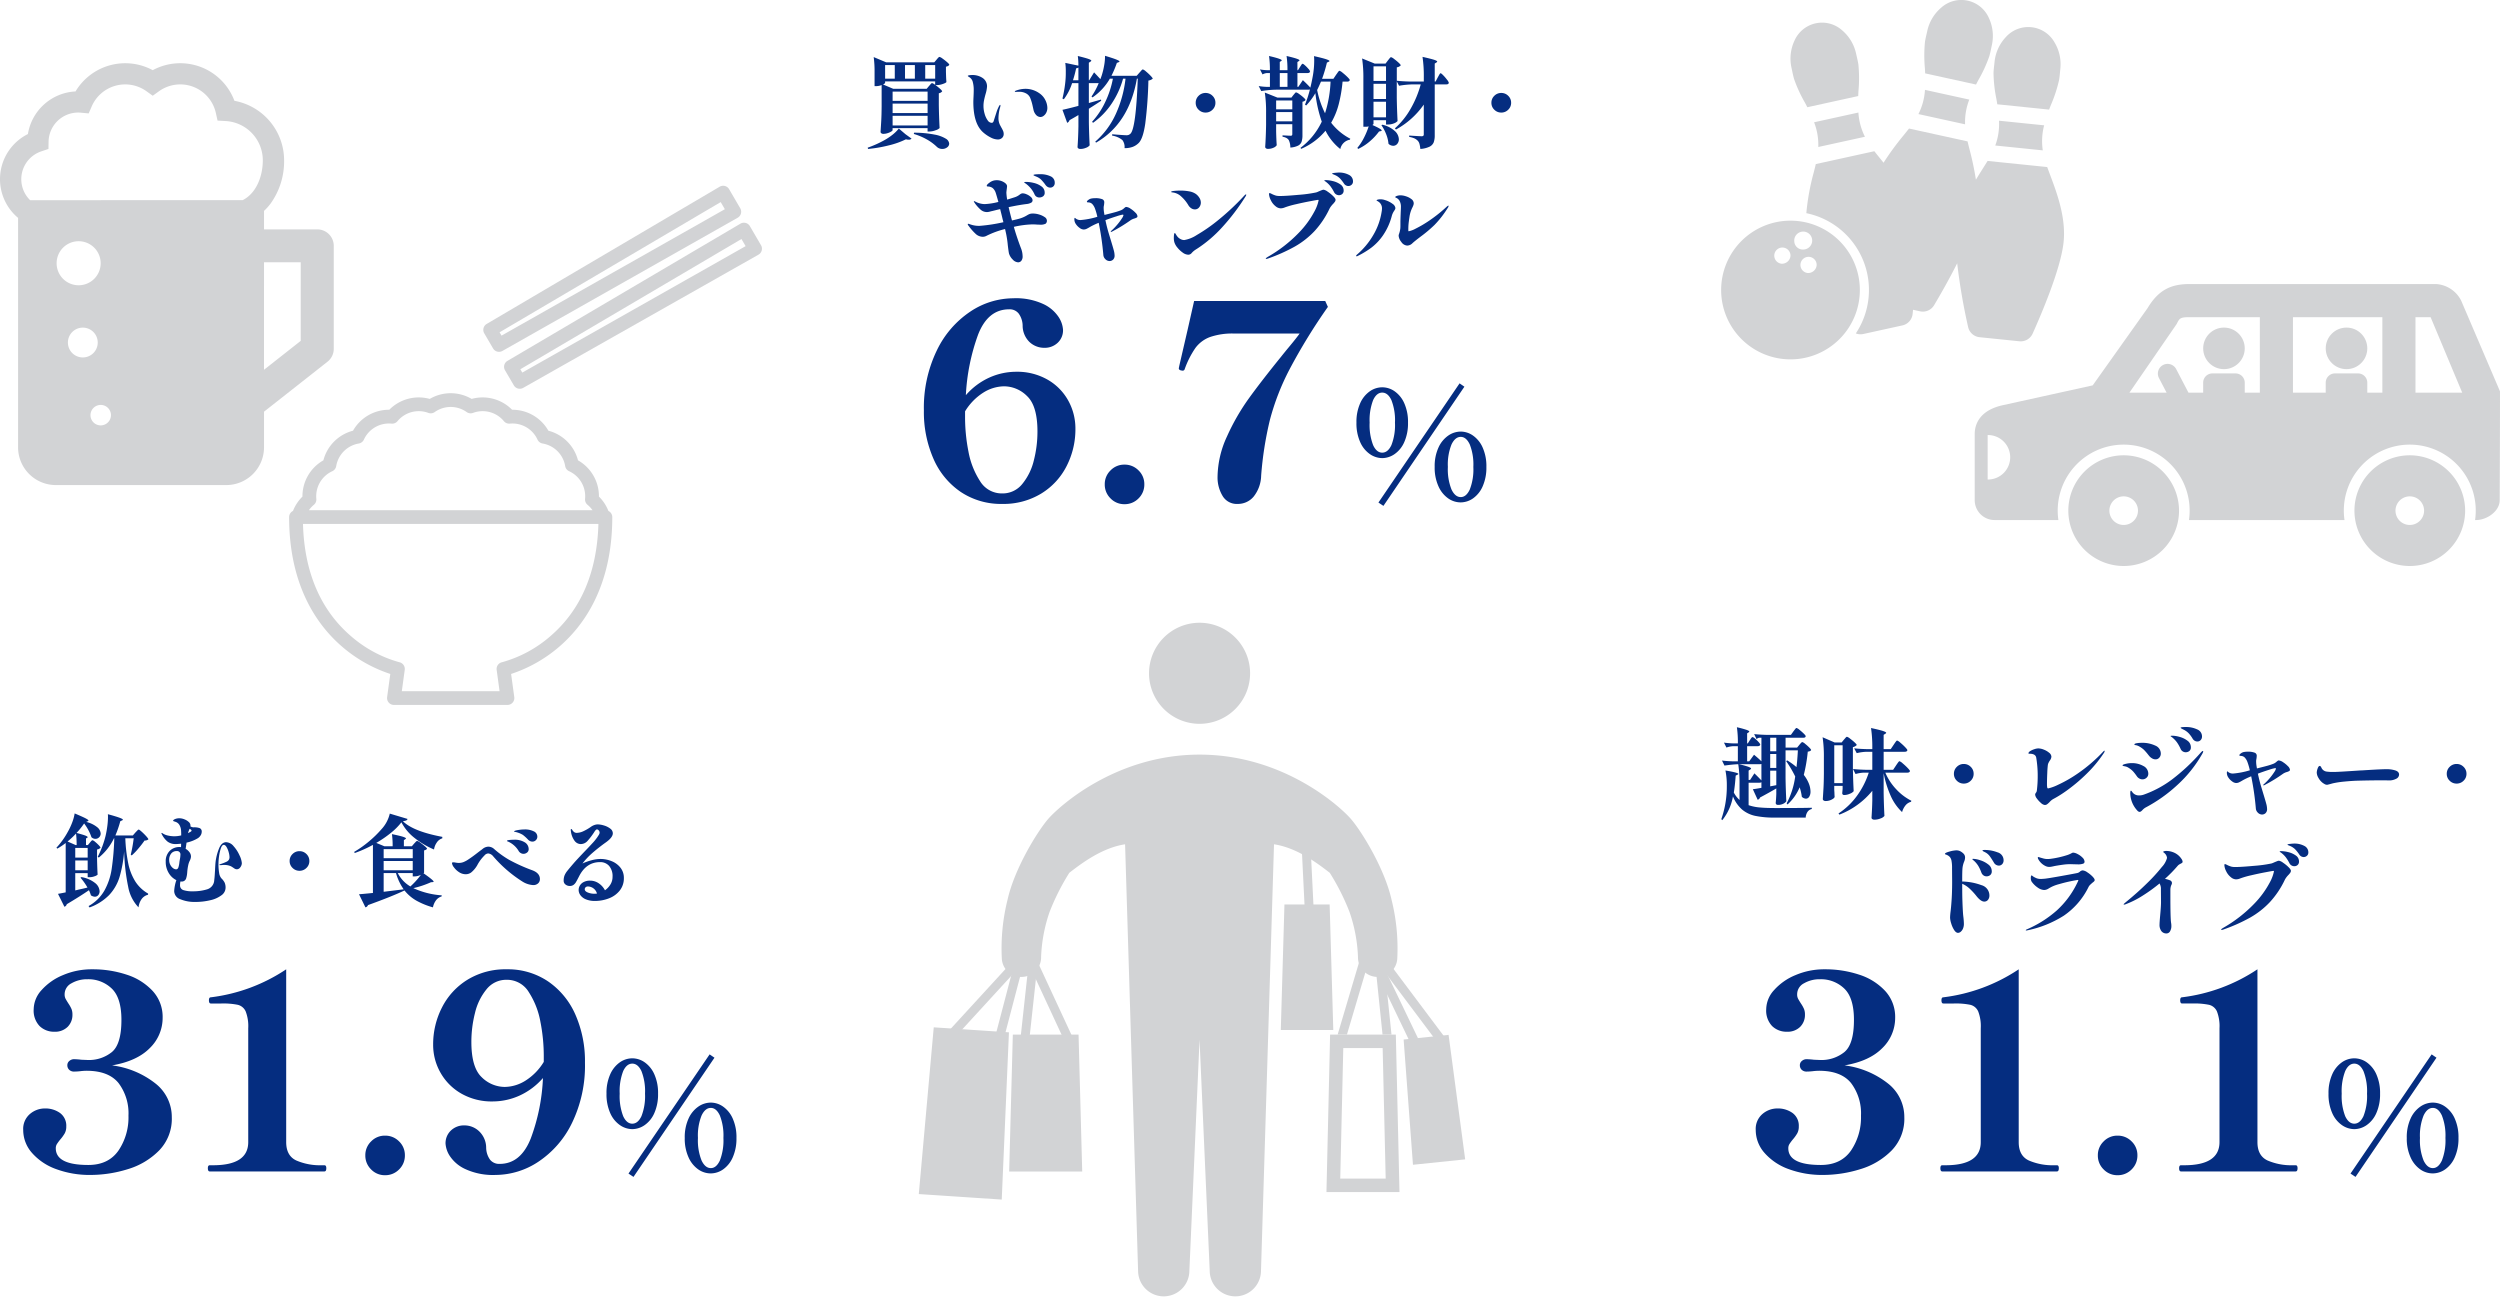 <svg xmlns="http://www.w3.org/2000/svg" width="659.443" height="342.025" viewBox="0 0 659.443 342.025">
  <g id="グループ_992" data-name="グループ 992" transform="translate(-10006 2786.421)">
    <path id="パス_4652" data-name="パス 4652" d="M26.554-27.974a23.152,23.152,0,0,1,11.431,4.757,11.221,11.221,0,0,1,4.331,8.946,11.96,11.96,0,0,1-3.337,8.733A19.35,19.35,0,0,1,30.708-.6,33.126,33.126,0,0,1,20.874.923,25.38,25.38,0,0,1,11.857-.6a15.336,15.336,0,0,1-6.39-4.26,9.106,9.106,0,0,1-2.343-6.071A5.148,5.148,0,0,1,4.9-15.158,6.02,6.02,0,0,1,8.8-16.614a6.621,6.621,0,0,1,4.047,1.207,4.136,4.136,0,0,1,1.633,3.55,3.648,3.648,0,0,1-.39,1.775,10.377,10.377,0,0,1-1.172,1.633A12.4,12.4,0,0,0,12-7.206a2.059,2.059,0,0,0-.284,1.1q0,4.4,8.591,4.4,5.254,0,7.916-3.763a15.573,15.573,0,0,0,2.663-9.23,13.262,13.262,0,0,0-2.627-8.626q-2.627-3.231-8.449-3.231a14.931,14.931,0,0,0-1.6.107,15.373,15.373,0,0,1-1.669.107,1.8,1.8,0,0,1-1.278-.462,1.614,1.614,0,0,1-.5-1.243,1.411,1.411,0,0,1,.532-1.1,1.838,1.838,0,0,1,1.242-.462,19.026,19.026,0,0,1,1.917.142l1.7.071a9.608,9.608,0,0,0,6.354-2.094q2.521-2.095,2.521-8.485,0-5.822-2.556-8.271a8.87,8.87,0,0,0-6.39-2.45,8.178,8.178,0,0,0-4.224,1.065,3.253,3.253,0,0,0-1.811,2.911,2.455,2.455,0,0,0,.248,1.171q.249.462.746,1.243a8.775,8.775,0,0,1,.816,1.456,3.819,3.819,0,0,1,.249,1.455,4.423,4.423,0,0,1-1.278,3.266,4.7,4.7,0,0,1-3.479,1.278,5.433,5.433,0,0,1-3.9-1.491,5.908,5.908,0,0,1-1.562-4.473,7.621,7.621,0,0,1,2.095-5.041,15.338,15.338,0,0,1,5.645-3.94A19.2,19.2,0,0,1,21.3-53.321a28.461,28.461,0,0,1,9.123,1.42,15.947,15.947,0,0,1,6.851,4.3A10.088,10.088,0,0,1,39.9-40.541a11.072,11.072,0,0,1-3.372,7.987Q33.157-29.11,26.554-27.974ZM52.327,0q-.5,0-.5-.852,0-.781.5-.781h.852q9.3,0,9.3-6.106V-37.772a10.773,10.773,0,0,0-.674-4.437,3.073,3.073,0,0,0-2.059-1.74A19.288,19.288,0,0,0,55.38-44.3H52.611q-.5,0-.5-.852,0-.781.5-.781a45.722,45.722,0,0,0,19.88-7.384V-7.739q0,3.621,2.7,4.863a15.732,15.732,0,0,0,6.6,1.242h.781q.5,0,.5.781,0,.852-.5.852ZM98.548.994A4.988,4.988,0,0,1,94.891-.532,5.071,5.071,0,0,1,93.365-4.26a4.988,4.988,0,0,1,1.526-3.657,4.988,4.988,0,0,1,3.657-1.526,5.071,5.071,0,0,1,3.728,1.526A4.988,4.988,0,0,1,103.8-4.26a5.071,5.071,0,0,1-1.526,3.727A5.071,5.071,0,0,1,98.548.994ZM130.64-53.321a18.937,18.937,0,0,1,10.934,3.195,20.624,20.624,0,0,1,7.206,8.769,30.442,30.442,0,0,1,2.52,12.673,34.635,34.635,0,0,1-3.408,15.869,25.641,25.641,0,0,1-8.84,10.224A20.548,20.548,0,0,1,127.729.923a17.391,17.391,0,0,1-8.023-1.562,9.721,9.721,0,0,1-4.082-3.479,6.828,6.828,0,0,1-1.1-3.2,4.584,4.584,0,0,1,1.42-3.479,4.952,4.952,0,0,1,3.55-1.349,5.613,5.613,0,0,1,3.9,1.562,6.026,6.026,0,0,1,1.846,4.331,5.56,5.56,0,0,0,1.029,3.16,3.052,3.052,0,0,0,2.521,1.1q5.538,0,8.2-6.674a51.706,51.706,0,0,0,3.23-15.975,18.088,18.088,0,0,1-6.212,4.65,17.265,17.265,0,0,1-7.065,1.527,16.118,16.118,0,0,1-8.236-2.059,14.621,14.621,0,0,1-5.5-5.5,14.8,14.8,0,0,1-1.952-7.419,21.282,21.282,0,0,1,2.343-9.833,18.243,18.243,0,0,1,6.745-7.313A19.112,19.112,0,0,1,130.64-53.321Zm-.5,31.027a10.527,10.527,0,0,0,5.432-1.633,15.051,15.051,0,0,0,4.863-4.97V-30.53a46.6,46.6,0,0,0-.887-8.946,21.4,21.4,0,0,0-3.053-7.81,6.7,6.7,0,0,0-5.857-3.266,6.625,6.625,0,0,0-5.289,2.485,15.452,15.452,0,0,0-3.053,6.248,30.944,30.944,0,0,0-.958,7.668q0,6.745,2.733,9.3A8.691,8.691,0,0,0,130.143-22.294ZM185.461-30,164.1,1.44l-1.32-.88,21.4-31.44Zm-21.68,18.84a5.779,5.779,0,0,1-3.26-1.06,7.481,7.481,0,0,1-2.56-3.18,12.137,12.137,0,0,1-.98-5.12,12,12,0,0,1,.98-5.1,7.563,7.563,0,0,1,2.54-3.16,5.745,5.745,0,0,1,3.28-1.06,5.745,5.745,0,0,1,3.28,1.06,7.563,7.563,0,0,1,2.54,3.16,12,12,0,0,1,.98,5.1,12.137,12.137,0,0,1-.98,5.12,7.481,7.481,0,0,1-2.56,3.18A5.779,5.779,0,0,1,163.781-11.16Zm0-1.44q1.48,0,2.42-1.98a14.439,14.439,0,0,0,.94-5.94,14.439,14.439,0,0,0-.94-5.94q-.94-1.98-2.42-1.98t-2.4,1.98a14.721,14.721,0,0,0-.92,5.94,14.721,14.721,0,0,0,.92,5.94Q162.3-12.6,163.781-12.6ZM184.461.52a5.745,5.745,0,0,1-3.28-1.06,7.682,7.682,0,0,1-2.56-3.18,11.927,11.927,0,0,1-1-5.12,11.792,11.792,0,0,1,1-5.1,7.634,7.634,0,0,1,2.58-3.16,5.837,5.837,0,0,1,3.3-1.06,5.687,5.687,0,0,1,3.24,1.06,7.563,7.563,0,0,1,2.54,3.16,12,12,0,0,1,.98,5.1,12.137,12.137,0,0,1-.98,5.12,7.545,7.545,0,0,1-2.54,3.18A5.745,5.745,0,0,1,184.461.52Zm.04-1.4q1.44,0,2.38-2a14.589,14.589,0,0,0,.94-5.96,14.461,14.461,0,0,0-.94-5.92q-.94-2-2.38-2-1.48,0-2.44,2a14.192,14.192,0,0,0-.96,5.92,14.317,14.317,0,0,0,.96,5.96Q183.021-.88,184.5-.88Z" transform="translate(10009 -2477.421)" fill="#052d80"/>
    <path id="パス_4653" data-name="パス 4653" d="M-68.016-.832a10.3,10.3,0,0,0-.52-1.352q-2.47,1.69-5.85,3.692a.949.949,0,0,1-.624.676L-76.7-1.222q.884-.156,2.028-.39V-14.638a16.968,16.968,0,0,1-2.21,1.482l-.234-.234A20.758,20.758,0,0,0-74.1-17.6a17.285,17.285,0,0,0,1.144-2.457,11.635,11.635,0,0,0,.65-2.379q2.054.858,2.847,1.274t.793.6q0,.078-.182.182l-.416.182a7.334,7.334,0,0,1,2.912,1.4,2.325,2.325,0,0,1,.91,1.664,1.337,1.337,0,0,1-.416,1,1.342,1.342,0,0,1-.962.4,1.51,1.51,0,0,1-1.066-.442,11.164,11.164,0,0,0-.741-1.742,12.383,12.383,0,0,0-1.183-1.872,20.7,20.7,0,0,1-2,2.5q1.664.442,2.3.689t.637.429q0,.078-.13.156l-.312.182v1.742h.494l.52-.624q.1-.13.325-.39t.377-.26a1.739,1.739,0,0,1,.676.416,9.568,9.568,0,0,1,.975.9q.455.481.455.663a1.486,1.486,0,0,1-.91.468v2.262q.052,2.756.156,4.368a2.169,2.169,0,0,1-.832.442,3.816,3.816,0,0,1-1.3.234h-.494V-6.682H-72.15v4.55q.286-.052.858-.208,1.274-.26,2.366-.546a16.006,16.006,0,0,0-1.846-2.6l.234-.156A7.833,7.833,0,0,1-66.9-4.069a2.955,2.955,0,0,1,1.17,2.145,1.557,1.557,0,0,1-.351,1.04A1.149,1.149,0,0,1-67-.468,1.956,1.956,0,0,1-68.016-.832Zm9.074-15.054a40.177,40.177,0,0,0,.793,6.734A14.327,14.327,0,0,0-56.29-4.459,9.71,9.71,0,0,0-52.936-1.3v.312A2.965,2.965,0,0,0-54.626.13a4.615,4.615,0,0,0-.832,2.21,10.5,10.5,0,0,1-2.73-5.421,52.859,52.859,0,0,1-1.066-9.373A32.524,32.524,0,0,1-60.489-5.6,12.063,12.063,0,0,1-63.232-.884a13.906,13.906,0,0,1-5.148,3.25L-68.64,2a10.854,10.854,0,0,0,4.147-4.03A16.663,16.663,0,0,0-62.556-7.7a68.225,68.225,0,0,0,.7-8.19h-.078a14.811,14.811,0,0,1-4,5.1L-66.222-11a24.982,24.982,0,0,0,2.08-5.564,24.7,24.7,0,0,0,.442-2.47,18.9,18.9,0,0,0,.182-2.444q0-.52-.026-.754,3.952,1.066,3.952,1.43,0,.13-.208.208l-.468.208a27.628,27.628,0,0,1-1.3,3.77h4.6l.676-.78q.1-.1.312-.325t.338-.338a.372.372,0,0,1,.234-.117q.156,0,.793.572a15.572,15.572,0,0,1,1.2,1.2q.559.624.559.806a1.5,1.5,0,0,1-1.014.312q-.7,1.014-1.638,2.119a16.851,16.851,0,0,1-1.742,1.807l-.26-.182a39.026,39.026,0,0,0,.78-4.342Zm-13-1.248a22.661,22.661,0,0,1-2.236,2.106l2.132.936h.26A25.478,25.478,0,0,0-71.942-17.134Zm3.068,6.344v-2.548H-72.15v2.548ZM-72.15-7.436h3.276v-2.6H-72.15Zm39.806-7.41a2.685,2.685,0,0,1,1.963,1.053,9.191,9.191,0,0,1,1.56,2.418,5.681,5.681,0,0,1,.611,2.041,1.811,1.811,0,0,1-.4,1.1,1.117,1.117,0,0,1-.871.533,1.156,1.156,0,0,1-.468-.091,2.8,2.8,0,0,1-.52-.325l-.3-.195a3.316,3.316,0,0,0-.455-.247,4.354,4.354,0,0,0-1.69-.286,5.106,5.106,0,0,0-.533.026,4.009,4.009,0,0,1-.4.026A1.321,1.321,0,0,1-34.06-8.8q-.078-.013-.078-.065,0-.1.312-.208a12.431,12.431,0,0,0,1.534-.6,1.491,1.491,0,0,0,.637-.507,1.329,1.329,0,0,0,.195-.741,5.126,5.126,0,0,0-.208-1.248,5.52,5.52,0,0,0-.559-1.378q-.351-.6-.741-.6-.468,0-.78.923a11.157,11.157,0,0,0-.468,2.093,15,15,0,0,0-.156,1.9,14.075,14.075,0,0,0,.182,2.522,2.769,2.769,0,0,0,.572,1.378,4.342,4.342,0,0,1,.871,1.144A3.241,3.241,0,0,1-32.5-2.808,2.452,2.452,0,0,1-33.553-.871a7.577,7.577,0,0,1-2.9,1.313,16.96,16.96,0,0,1-4.16.468A9.593,9.593,0,0,1-44.4.208a2.312,2.312,0,0,1-1.651-2.184,10.476,10.476,0,0,1,.572-2.86,4.821,4.821,0,0,1-2-1.859,5.588,5.588,0,0,1-.806-3.029,3.822,3.822,0,0,1,1.027-2.808,3.549,3.549,0,0,1,2.639-1.04,1.962,1.962,0,0,1,.364.026q.026-.286.026-.91-.988.1-1.378.1a3.5,3.5,0,0,1-2.184-.637,5.908,5.908,0,0,1-1.534-1.963.912.912,0,0,1-.1-.26.069.069,0,0,1,.078-.078.631.631,0,0,1,.312.156,4.022,4.022,0,0,0,1.391.546,7.5,7.5,0,0,0,1.573.182A7.487,7.487,0,0,0-44.2-16.64q0-.78-.026-1.118a3.424,3.424,0,0,0-.442-1.625,1.864,1.864,0,0,0-1.066-.845l-.273-.091a1.539,1.539,0,0,1-.26-.1.11.11,0,0,1-.065-.091q0-.208.481-.429a2.9,2.9,0,0,1,1.209-.221,3.548,3.548,0,0,1,1.235.26,3.568,3.568,0,0,1,1.17.7,1.275,1.275,0,0,1,.481.936.789.789,0,0,1-.026.234,1.64,1.64,0,0,0,.884.26,4.028,4.028,0,0,1,1.625.234.961.961,0,0,1,.481.962,1.731,1.731,0,0,1-.26.884,2.42,2.42,0,0,1-.7.754,9.493,9.493,0,0,1-3.042,1.2L-43.03-13.1a3.287,3.287,0,0,1,1.014.9,1.883,1.883,0,0,1,.39,1.131,2.19,2.19,0,0,1-.052.39,3.172,3.172,0,0,1-.26.7,4.789,4.789,0,0,0-.416,1.222,12.741,12.741,0,0,0-.26,1.872q0,.078-.052.52a5.684,5.684,0,0,1-.208.962,1.183,1.183,0,0,1-1.222.936,1.386,1.386,0,0,1-.312-.026,4.2,4.2,0,0,0-.1.962,1.272,1.272,0,0,0,.858,1.313,7.59,7.59,0,0,0,2.548.325,12.4,12.4,0,0,0,3.731-.52A2.62,2.62,0,0,0-35.49-4.81q.1-.78.143-1.547t.065-1.027q.052-1.3.13-2.132a13.8,13.8,0,0,1,.9-3.6Q-33.566-14.846-32.344-14.846Zm-9.646-3.536q-.052.13-.2.481a4.948,4.948,0,0,0-.221.663q.52-.26.728-.39a.371.371,0,0,0,.208-.312q0-.156-.416-.39Zm-5.382,8.242A2.671,2.671,0,0,0-47.086-8.9a2.53,2.53,0,0,0,.715.884,1.375,1.375,0,0,0,.819.325q.442,0,.624-.559a6.6,6.6,0,0,0,.26-1.417l.1-.6a6.711,6.711,0,0,0,.156-1.248.873.873,0,0,0-.988-.988,1.768,1.768,0,0,0-1.443.65A2.621,2.621,0,0,0-47.372-10.14ZM-13-7.306a2.523,2.523,0,0,1-1.833-.754A2.459,2.459,0,0,1-15.6-9.88a2.489,2.489,0,0,1,.767-1.846A2.523,2.523,0,0,1-13-12.48a2.523,2.523,0,0,1,1.833.754A2.489,2.489,0,0,1-10.4-9.88a2.459,2.459,0,0,1-.767,1.82A2.523,2.523,0,0,1-13-7.306Zm30.238-7.176q.13-.13.39-.416t.416-.286a2.469,2.469,0,0,1,.806.455,15.227,15.227,0,0,1,1.222.949q.572.494.572.676a1.309,1.309,0,0,1-.78.416v5.85q0,.052-.156.182,2.678,1.872,2.678,2.21,0,.078-.234.13l-.468.026A24.664,24.664,0,0,1,17.03-2.73a21.307,21.307,0,0,0,7.488,1.9l-.026.286A2.836,2.836,0,0,0,23.023.468,4.514,4.514,0,0,0,22.2,2.34,19.615,19.615,0,0,1,17.823.559,10.88,10.88,0,0,1,14.69-2.132v.026Q11.206-.468,5.07,1.742a.923.923,0,0,1-.676.6L2.7-1.118Q3.51-1.17,6.37-1.456V-14.144a32.407,32.407,0,0,1-4.81,2.158L1.43-12.3a27.359,27.359,0,0,0,3.822-2.691,28.424,28.424,0,0,0,3.38-3.289,9.011,9.011,0,0,0,2.184-4.108l4.68,1.4a.54.54,0,0,1-.325.39,3.175,3.175,0,0,1-.9.208q2.73,2.7,10.4,4.134v.39A2.673,2.673,0,0,0,23.2-14.742a4.2,4.2,0,0,0-.715,1.82,22.019,22.019,0,0,1-5.148-3.055A12.724,12.724,0,0,1,13.884-20.1,16.53,16.53,0,0,1,11.1-17.3a29.72,29.72,0,0,1-3.848,2.639l2.132.884H11.57a22.911,22.911,0,0,0-.182-3.2q2.132.442,2.912.7t.78.442q0,.1-.156.182l-.39.26v1.612H16.64Zm-.364,3.848v-2.392H9.2v2.392ZM9.2-7.436h7.67V-9.88H9.2Zm5.278,5.018a14.209,14.209,0,0,1-2.028-4.29H9.2v4.94Zm4.55-3.822a4.137,4.137,0,0,1-1.638.416h-.52v-.884H12.922A8.589,8.589,0,0,0,16.25-3.172,21.084,21.084,0,0,0,19.032-6.24ZM48.438-15a1.59,1.59,0,0,1-1.144-.52,11.017,11.017,0,0,0-1.365-1.248,6.385,6.385,0,0,0-1.625-.7q-.182-.052-.442-.1t-.26-.1q0-.208.988-.377a10.726,10.726,0,0,1,1.794-.169,5.2,5.2,0,0,1,2.392.494,1.532,1.532,0,0,1,.962,1.4,1.277,1.277,0,0,1-.39.936A1.247,1.247,0,0,1,48.438-15ZM46.1-11.778a1.462,1.462,0,0,1-.7-.182,1.5,1.5,0,0,1-.546-.494,6.138,6.138,0,0,0-2.938-2.6q-.182-.026-.182-.13,0-.182.611-.247a11.187,11.187,0,0,1,1.183-.065,5.079,5.079,0,0,1,2.925.7,2.093,2.093,0,0,1,1,1.768,1.078,1.078,0,0,1-.442.923A1.52,1.52,0,0,1,46.1-11.778ZM48.62-3.536a5.945,5.945,0,0,1-2.7-.858,34.365,34.365,0,0,1-7.852-6.76,1.922,1.922,0,0,0-1.274-.728,1.394,1.394,0,0,0-1.014.546,10.475,10.475,0,0,0-1.9,2.574,6.813,6.813,0,0,1-1.612,1.911,2.443,2.443,0,0,1-1.378.455,3.2,3.2,0,0,1-1.82-.559,5.1,5.1,0,0,1-1.339-1.274,2.218,2.218,0,0,1-.507-1.1q0-.208.338-.208a2.89,2.89,0,0,1,.65.078q.156.026.364.052a3.8,3.8,0,0,0,.468.026,3.394,3.394,0,0,0,1.209-.221,7.028,7.028,0,0,0,1.391-.767q.91-.6,1.885-1.352t1.365-1.04q.156-.1.468-.364a2.5,2.5,0,0,1,1.456-.546,2.307,2.307,0,0,1,1.56.65,24.74,24.74,0,0,0,3.848,2.782,44.3,44.3,0,0,0,6.214,2.808q1.976.754,1.976,2.314a1.493,1.493,0,0,1-.481,1.131A1.833,1.833,0,0,1,48.62-3.536ZM66.4-10.426a7.779,7.779,0,0,1,2.912.572,5.571,5.571,0,0,1,2.34,1.716,4.251,4.251,0,0,1,.91,2.73A5.153,5.153,0,0,1,71.461-2.08,6.647,6.647,0,0,1,68.6-.026,10.147,10.147,0,0,1,64.922.65,6.077,6.077,0,0,1,62.6.247,3.342,3.342,0,0,1,61.126-.832a2.384,2.384,0,0,1-.494-1.43,2.329,2.329,0,0,1,.3-1.105,2.434,2.434,0,0,1,.988-.949,3.531,3.531,0,0,1,1.755-.39,3.982,3.982,0,0,1,2.249.7,4.918,4.918,0,0,1,1.651,1.846,5.188,5.188,0,0,0,1.456-1.56,3.818,3.818,0,0,0,.546-2,4.126,4.126,0,0,0-.91-2.873,3.079,3.079,0,0,0-2.392-1q-3.614,0-5.512,3.718-.546,1.066-.819,1.534a2.447,2.447,0,0,1-.663.754,1.627,1.627,0,0,1-.988.286,1.741,1.741,0,0,1-1.131-.39,1.219,1.219,0,0,1-.481-.988,3.846,3.846,0,0,1,.208-1.339A4.67,4.67,0,0,1,57.6-7.228q.507-.65,1.807-2.158.7-.806,2.678-2.886,1.092-1.118,2.093-2.21a13.532,13.532,0,0,0,1.313-1.586q.39-.572.533-.832a1.029,1.029,0,0,0,.143-.494.856.856,0,0,0-.234-.559.643.643,0,0,0-.468-.273q-.234,0-.6.52A18.461,18.461,0,0,1,63-15.21a2.42,2.42,0,0,1-1.794.858,2.049,2.049,0,0,1-1.651-.871,5.243,5.243,0,0,1-.949-2.4,3.121,3.121,0,0,1-.052-.442q0-.26.1-.26.156,0,.312.26a1.781,1.781,0,0,0,.533.585,1.137,1.137,0,0,0,.611.169,4.289,4.289,0,0,0,1.7-.4,12.819,12.819,0,0,0,2.119-1.235,3.518,3.518,0,0,1,.884-.442,2.671,2.671,0,0,1,.832-.156,5.975,5.975,0,0,1,1.664.286,4.993,4.993,0,0,1,1.651.819,1.542,1.542,0,0,1,.689,1.235q0,1.092-1.82,2.392a46.125,46.125,0,0,0-3.692,2.912,18.771,18.771,0,0,0-2.5,2.678,14,14,0,0,1,2.431-.871A9.373,9.373,0,0,1,66.4-10.426ZM64.792-1.248q.208,0,.676-.052a2.531,2.531,0,0,0-2.34-1.872.9.9,0,0,0-.663.221.7.7,0,0,0-.221.507q0,.546.819.871A4.644,4.644,0,0,0,64.792-1.248Z" transform="translate(10098 -2549.421)" fill="#052d80"/>
    <g id="グループ_737" data-name="グループ 737" transform="translate(10006 -2795.421)">
      <g id="グループ_715" data-name="グループ 715" transform="translate(0 25.677)">
        <path id="パス_4355" data-name="パス 4355" d="M261.365,161.451H247.326v-4.876a14.539,14.539,0,0,0,1.722-1.914,19.1,19.1,0,0,0,3.578-11.444,15.976,15.976,0,0,0-13.108-15.682,15.258,15.258,0,0,0-21.543-8.078,15.273,15.273,0,0,0-20.367,5.607,13.4,13.4,0,0,0-12.561,11.24,13.309,13.309,0,0,0-2.592,22.115v60.552a9.96,9.96,0,0,0,9.973,9.923h44.926a9.959,9.959,0,0,0,9.973-9.923v-9.432l16.743-13.182a4.326,4.326,0,0,0,1.654-3.4V165.786A4.346,4.346,0,0,0,261.365,161.451Zm-68.744,8.96a5.809,5.809,0,1,1,5.809,5.781A5.8,5.8,0,0,1,192.621,170.411Zm2.978,20.907a3.933,3.933,0,1,1,3.933,3.913A3.923,3.923,0,0,1,195.6,191.317Zm8.64,21.837a2.7,2.7,0,1,1,2.715-2.7A2.708,2.708,0,0,1,204.24,213.154Zm-18.613-59.411a7.743,7.743,0,0,1,2.968-12.878l1.872-.632.033-1.967a7.819,7.819,0,0,1,7.8-7.633c.237,0,.487.012.745.036l2.034.191.808-1.868a9.628,9.628,0,0,1,14.442-3.976l1.645,1.183,1.645-1.183a9.62,9.62,0,0,1,14.991,5.672l.46,2.066,2.123.119a10.38,10.38,0,0,1,9.816,10.342c0,4.374-1.815,8.79-5.321,10.527Zm71.381,37.114-9.682,7.623V170.121h9.682Z" transform="translate(-177.685 -117.622)" fill="#d2d3d5"/>
      </g>
      <g id="グループ_716" data-name="グループ 716" transform="translate(76.265 58)">
        <path id="パス_4356" data-name="パス 4356" d="M131.141,158.086a10.788,10.788,0,0,0-2.495-3.783,10.9,10.9,0,0,0-5.524-9.568,10.9,10.9,0,0,0-7.813-7.813,10.9,10.9,0,0,0-9.57-5.525,10.9,10.9,0,0,0-10.673-2.86,10.9,10.9,0,0,0-11.049,0,10.9,10.9,0,0,0-10.673,2.86,10.9,10.9,0,0,0-9.569,5.525,10.9,10.9,0,0,0-7.813,7.813,10.9,10.9,0,0,0-5.524,9.569,10.786,10.786,0,0,0-2.495,3.782,1.809,1.809,0,0,0-1.02,1.624c0,18.4,7.656,28.793,14.08,34.267a37.4,37.4,0,0,0,12.607,7.108l-.838,6.113a1.815,1.815,0,0,0,1.8,2.06h29.943a1.814,1.814,0,0,0,1.8-2.06l-.837-6.113a37.4,37.4,0,0,0,12.607-7.108c6.423-5.474,14.08-15.862,14.08-34.267A1.808,1.808,0,0,0,131.141,158.086Zm-77.692-1.615A1.815,1.815,0,0,0,54.1,154.9a7.266,7.266,0,0,1,4.211-7.293,1.816,1.816,0,0,0,1.035-1.349A7.266,7.266,0,0,1,65.3,140.3a1.814,1.814,0,0,0,1.349-1.035,7.265,7.265,0,0,1,7.294-4.211,1.813,1.813,0,0,0,1.57-.65,7.265,7.265,0,0,1,8.134-2.18,1.813,1.813,0,0,0,1.685-.221,7.264,7.264,0,0,1,8.422,0,1.813,1.813,0,0,0,1.685.221,7.266,7.266,0,0,1,8.134,2.18,1.816,1.816,0,0,0,1.571.65,7.267,7.267,0,0,1,7.293,4.211,1.813,1.813,0,0,0,1.348,1.035,7.268,7.268,0,0,1,5.956,5.956,1.816,1.816,0,0,0,1.035,1.349,7.264,7.264,0,0,1,4.211,7.293,1.811,1.811,0,0,0,.651,1.571,7.262,7.262,0,0,1,1.312,1.425H52.136A7.266,7.266,0,0,1,53.449,156.471Zm62.41,34.632a32.694,32.694,0,0,1-12.776,6.888,1.815,1.815,0,0,0-1.417,2.02l.769,5.619H76.65l.769-5.619a1.817,1.817,0,0,0-1.413-2.019A32.7,32.7,0,0,1,63.226,191.1c-8.032-6.915-12.282-16.86-12.648-29.579h77.929C128.141,174.243,123.891,184.188,115.858,191.1Z" transform="translate(-46.924 -72.312)" fill="#d2d3d5"/>
        <path id="パス_4357" data-name="パス 4357" d="M134.114,79.907a1.813,1.813,0,0,0,2.46.663l62.064-35.138a1.815,1.815,0,0,0,.673-2.493L196.372,37.9a1.814,1.814,0,0,0-2.488-.649L132.43,73.445a1.814,1.814,0,0,0-.645,2.479Zm60.042-38.6,1.095,1.877L136.342,76.531l-.513-.877Z" transform="translate(-80.317 -37)" fill="#d2d3d5"/>
        <path id="パス_4358" data-name="パス 4358" d="M208.371,59.055l-2.94-5.039a1.815,1.815,0,0,0-2.488-.649L141.489,89.561a1.814,1.814,0,0,0-.645,2.479l2.33,3.982a1.814,1.814,0,0,0,2.46.663L207.7,61.548a1.815,1.815,0,0,0,.673-2.493ZM145.4,92.647l-.513-.877,58.325-34.352,1.1,1.878Z" transform="translate(-83.898 -43.37)" fill="#d2d3d5"/>
      </g>
    </g>
    <path id="パス_4655" data-name="パス 4655" d="M27.051-33.938a16.118,16.118,0,0,1,8.236,2.059,14.36,14.36,0,0,1,5.467,5.5,15.145,15.145,0,0,1,1.917,7.49,21.332,21.332,0,0,1-2.308,9.8A18.05,18.05,0,0,1,33.654-1.81,19.112,19.112,0,0,1,23.359.923a19.091,19.091,0,0,1-10.934-3.16,20.345,20.345,0,0,1-7.207-8.769A30.689,30.689,0,0,1,2.7-23.714,34.689,34.689,0,0,1,6.106-39.547a25.593,25.593,0,0,1,8.839-10.26A20.548,20.548,0,0,1,26.27-53.321a17.126,17.126,0,0,1,8.023,1.562A9.768,9.768,0,0,1,38.3-48.28a6.89,6.89,0,0,1,1.1,3.266,4.471,4.471,0,0,1-1.42,3.444,4.934,4.934,0,0,1-3.479,1.314,5.645,5.645,0,0,1-3.941-1.527,6.055,6.055,0,0,1-1.811-4.366,5.631,5.631,0,0,0-1.029-3.124A3.012,3.012,0,0,0,25.2-50.41q-5.609,0-8.2,6.674a54.619,54.619,0,0,0-3.23,15.975,18.088,18.088,0,0,1,6.213-4.65A17.265,17.265,0,0,1,27.051-33.938ZM23.359-1.846a6.624,6.624,0,0,0,5.289-2.485A15.45,15.45,0,0,0,31.7-10.543a30.525,30.525,0,0,0,.958-7.633q0-6.745-2.733-9.336A8.631,8.631,0,0,0,23.856-30.1a10.527,10.527,0,0,0-5.431,1.633,15.051,15.051,0,0,0-4.863,4.97v1.633a46.594,46.594,0,0,0,.888,8.946A21.4,21.4,0,0,0,17.5-5.112,6.7,6.7,0,0,0,23.359-1.846ZM55.593.994A4.988,4.988,0,0,1,51.937-.532,5.071,5.071,0,0,1,50.41-4.26a4.988,4.988,0,0,1,1.527-3.657,4.988,4.988,0,0,1,3.656-1.526A5.071,5.071,0,0,1,59.32-7.917,4.988,4.988,0,0,1,60.847-4.26,5.071,5.071,0,0,1,59.32-.532,5.071,5.071,0,0,1,55.593.994ZM85.484.923a4.339,4.339,0,0,1-4.047-2.2,9.444,9.444,0,0,1-1.278-4.828,26.026,26.026,0,0,1,2.485-10.756A57.818,57.818,0,0,1,88.466-26.98q3.337-4.615,8.52-11.005.781-.994,2.343-2.875t2.485-3.16H84.49a18.009,18.009,0,0,0-6.319.923,8.391,8.391,0,0,0-3.87,2.911,23.883,23.883,0,0,0-2.8,5.538.557.557,0,0,1-.568.426l-.426-.071q-.568-.142-.568-.568l.142-.71,2.2-9.514,1.7-7.526h34.577l.71,1.562A152.072,152.072,0,0,0,99.116-34.506a63.853,63.853,0,0,0-5.147,13.277,92.294,92.294,0,0,0-2.307,14.7A9.214,9.214,0,0,1,89.673-.994,5.389,5.389,0,0,1,85.484.923ZM145.275-30,123.915,1.44,122.6.56l21.4-31.44ZM123.6-11.16a5.779,5.779,0,0,1-3.26-1.06,7.481,7.481,0,0,1-2.56-3.18,12.137,12.137,0,0,1-.98-5.12,12,12,0,0,1,.98-5.1,7.563,7.563,0,0,1,2.54-3.16,5.745,5.745,0,0,1,3.28-1.06,5.745,5.745,0,0,1,3.28,1.06,7.563,7.563,0,0,1,2.54,3.16,12,12,0,0,1,.98,5.1,12.137,12.137,0,0,1-.98,5.12,7.481,7.481,0,0,1-2.56,3.18A5.779,5.779,0,0,1,123.6-11.16Zm0-1.44q1.48,0,2.42-1.98a14.439,14.439,0,0,0,.94-5.94,14.439,14.439,0,0,0-.94-5.94q-.94-1.98-2.42-1.98t-2.4,1.98a14.721,14.721,0,0,0-.92,5.94,14.721,14.721,0,0,0,.92,5.94Q122.115-12.6,123.6-12.6ZM144.275.52a5.745,5.745,0,0,1-3.28-1.06,7.682,7.682,0,0,1-2.56-3.18,11.927,11.927,0,0,1-1-5.12,11.792,11.792,0,0,1,1-5.1,7.634,7.634,0,0,1,2.58-3.16,5.837,5.837,0,0,1,3.3-1.06,5.687,5.687,0,0,1,3.24,1.06,7.563,7.563,0,0,1,2.54,3.16,12,12,0,0,1,.98,5.1,12.137,12.137,0,0,1-.98,5.12,7.545,7.545,0,0,1-2.54,3.18A5.745,5.745,0,0,1,144.275.52Zm.04-1.4q1.44,0,2.38-2a14.589,14.589,0,0,0,.94-5.96,14.461,14.461,0,0,0-.94-5.92q-.94-2-2.38-2-1.48,0-2.44,2a14.192,14.192,0,0,0-.96,5.92,14.317,14.317,0,0,0,.96,5.96Q142.835-.88,144.315-.88Z" transform="translate(10247 -2654.421)" fill="#052d80"/>
    <path id="パス_4654" data-name="パス 4654" d="M-87.308-14.274v-3.77a27.342,27.342,0,0,0-.234-3.9l3.276,1.378h12.714l.6-.7q.078-.1.26-.312a3.662,3.662,0,0,1,.3-.312.344.344,0,0,1,.221-.1,2.469,2.469,0,0,1,.806.455,13.606,13.606,0,0,1,1.209.949q.559.494.559.676a.8.8,0,0,1-.312.3,1.536,1.536,0,0,1-.572.195v1.4l.026.858q.026.962.1,1.794-.13.234-.975.52a4.743,4.743,0,0,1-1.5.286h-.416a15.1,15.1,0,0,1,1.222.988q.546.494.546.676a1.438,1.438,0,0,1-.884.494v3.12q.052,3.2.208,6.058a2.487,2.487,0,0,1-1.066.585,4.659,4.659,0,0,1-1.586.325h-.52V-3.2h-9.23v.52q0,.156-.377.39a4.255,4.255,0,0,1-.949.416,3.676,3.676,0,0,1-1.118.182.842.842,0,0,1-.52-.156.45.45,0,0,1-.208-.364q.1-1.534.182-2.977t.1-3.783v-5.59a4.16,4.16,0,0,1-1.482.286Zm5.33-5.564h-2.548v3.588h2.548Zm5.3,0h-2.6v3.588h2.6Zm5.356,0h-2.626v3.588h2.626Zm-13.208,4.68q0,.078-.156.208a1.659,1.659,0,0,1-.39.234l2.7,1.144h8.814l.624-.754q.13-.13.39-.442t.416-.312a2.448,2.448,0,0,1,.806.468v-.91H-84.526ZM-82.55-10.4h9.23v-2.444h-9.23Zm0,3.224h9.23v-2.5h-9.23Zm0,3.276h9.23V-6.448h-9.23Zm3.38,2.288,1.612,1.17a.875.875,0,0,1-.754.286,2.464,2.464,0,0,1-.728-.1,21.384,21.384,0,0,1-4.5,1.6,36.336,36.336,0,0,1-5.486.949l-.1-.338A28.716,28.716,0,0,0-84.76,0a15.949,15.949,0,0,0,2.184-1.456,9.961,9.961,0,0,0,1.664-1.638ZM-76.882-2a28.14,28.14,0,0,1,5.421.507A8.567,8.567,0,0,1-68.51-.416a1.69,1.69,0,0,1,.884,1.3,1.217,1.217,0,0,1-.546.988,2.043,2.043,0,0,1-1.274.416,2.072,2.072,0,0,1-1.4-.52,12.753,12.753,0,0,0-2.522-1.9A16.312,16.312,0,0,0-76.96-1.664ZM-54.808-.208a4.2,4.2,0,0,1-1.781-.481A9.635,9.635,0,0,1-58.63-2.054q-2.626-2.262-2.626-8.06,0-.364.052-1.4.052-1.092.052-1.664a8.24,8.24,0,0,0-.247-2.184,2.048,2.048,0,0,0-.9-1.274,2.572,2.572,0,0,1-.3-.195q-.117-.091-.117-.143,0-.1.351-.169a4.219,4.219,0,0,1,.767-.065,4.725,4.725,0,0,1,2.834.806,2.628,2.628,0,0,1,1.118,2.262,8.738,8.738,0,0,1-.39,1.976q-.26.936-.4,1.651a7.473,7.473,0,0,0-.143,1.469,7.408,7.408,0,0,0,.3,2.054,5.437,5.437,0,0,0,.793,1.716A1.361,1.361,0,0,0-56.42-4.6q.364,0,.52-.442.442-1.4.741-2.314a9.276,9.276,0,0,1,.533-1.352q.286-.624.442-.624.078,0,.078.156a2.1,2.1,0,0,1-.13.624,10.7,10.7,0,0,0-.39,2.626,4.046,4.046,0,0,0,.39,1.872l.39.728a7.975,7.975,0,0,1,.455.9,2.014,2.014,0,0,1,.143.767A1.358,1.358,0,0,1-53.69-.611,1.6,1.6,0,0,1-54.808-.208Zm11.284-5.928a1.585,1.585,0,0,1-1.131-.494A2.964,2.964,0,0,1-45.4-8.086l-.208-.936a12.258,12.258,0,0,0-.676-2.223A2.426,2.426,0,0,0-47.424-12.4a3.667,3.667,0,0,0-1.794-.39l-.91.026q-.182,0-.182-.078,0-.156.312-.26a7.277,7.277,0,0,1,2.522-.468,6.353,6.353,0,0,1,3.562,1.118,4.671,4.671,0,0,1,1.638,1.833,4.693,4.693,0,0,1,.546,2.067,2.728,2.728,0,0,1-.286,1.261,2.287,2.287,0,0,1-.715.858A1.417,1.417,0,0,1-43.524-6.136Zm14.118-11.778q.936.988,1.664,1.794l.312-.858a19.048,19.048,0,0,0,.676-2.73,13.332,13.332,0,0,0,.234-2.574q2.158.65,2.99.988t.832.52q0,.078-.234.182l-.468.182A26.112,26.112,0,0,1-24.83-17h6.656l.728-.832q.156-.156.455-.507t.455-.351a2.379,2.379,0,0,1,.806.533,13.78,13.78,0,0,1,1.222,1.131q.572.6.572.78a2.2,2.2,0,0,1-1.144.494,110.351,110.351,0,0,1-.832,11.388Q-16.484-.494-17.6.676a4.56,4.56,0,0,1-1.625,1.066,6.09,6.09,0,0,1-2.145.338,3.021,3.021,0,0,0-.572-2.132,5.484,5.484,0,0,0-2.7-1.17v-.364q3.172.26,3.77.26a1.562,1.562,0,0,0,.585-.091,1.639,1.639,0,0,0,.455-.3q1.456-1.3,1.95-14.534h-.234Q-20.176-4.394-28.886.624l-.208-.26a21.406,21.406,0,0,0,5.447-7.358,30.753,30.753,0,0,0,2.535-9.256h-.65a22.646,22.646,0,0,1-3.016,6.591A19.1,19.1,0,0,1-29.692-4.6l-.234-.286a20.987,20.987,0,0,0,3.484-5.252,24.717,24.717,0,0,0,2-6.11h-.806a14.981,14.981,0,0,1-4.576,4.94l-.26-.234a18.863,18.863,0,0,0,1.9-3.536h-2.6v5.252l3.2-.91.052.312q-1.118.754-3.25,2.106v3.536q.052,3.224.208,6.11a2,2,0,0,1-.923.637,3.692,3.692,0,0,1-1.495.325.924.924,0,0,1-.585-.156.457.457,0,0,1-.195-.364q.182-2.444.234-5.434v-2.99q-.806.494-2.34,1.352a1.258,1.258,0,0,1-.247.429A.934.934,0,0,1-36.5-4.6l-1.248-3.432q1.794-.39,4.212-1.04V-15.08H-35.2a14.34,14.34,0,0,1-2.184,4.264L-37.752-11a31.74,31.74,0,0,0,.7-3.848,22.791,22.791,0,0,0,.182-3.146A16.5,16.5,0,0,0-37-20.41l3.458.728A18.245,18.245,0,0,0-33.7-22.23q2.028.494,2.795.767t.767.481q0,.078-.208.234l-.442.286v4.628h.1Zm-4.134-1.274a1.18,1.18,0,0,1-.6.208,29.855,29.855,0,0,1-.832,3.146h1.43ZM0-7.306A2.523,2.523,0,0,1-1.833-8.06,2.459,2.459,0,0,1-2.6-9.88a2.489,2.489,0,0,1,.767-1.846A2.523,2.523,0,0,1,0-12.48a2.523,2.523,0,0,1,1.833.754A2.489,2.489,0,0,1,2.6-9.88a2.459,2.459,0,0,1-.767,1.82A2.523,2.523,0,0,1,0-7.306Zm34.424-9.958q.156-.208.351-.494a4.113,4.113,0,0,1,.325-.429.35.35,0,0,1,.234-.143,2.537,2.537,0,0,1,.832.533,14.467,14.467,0,0,1,1.274,1.131q.6.6.6.78-.1.416-.7.416h-1.2a37.607,37.607,0,0,1-1.014,5.954,19.174,19.174,0,0,1-2,4.888A15.048,15.048,0,0,0,38.168-.416l-.078.26a3.152,3.152,0,0,0-2.548,2.47,14.213,14.213,0,0,1-3.9-4.836A17.036,17.036,0,0,1,25.22,2.262L25.038,2a18.583,18.583,0,0,0,5.616-6.916,34.538,34.538,0,0,1-1.69-7.514,17.027,17.027,0,0,1-2.418,3.25l-.312-.208a33.551,33.551,0,0,0,1.3-4.03.937.937,0,0,1-.416.078H18.59a26.345,26.345,0,0,0-3.9.364L14.014-14.3a15.294,15.294,0,0,0,2.028.208h.936v-3.64h-.754a2.785,2.785,0,0,0-1.2.364l-.676-1.326a12.03,12.03,0,0,0,1.82.208h.806a25.031,25.031,0,0,0-.234-3.744q3.354.78,3.354,1.144,0,.078-.156.182l-.364.234v2.184h2.028a25.031,25.031,0,0,0-.234-3.744q3.406.78,3.406,1.144,0,.1-.182.208l-.364.234v2.158h.156l.52-.832q.1-.156.247-.39a2.554,2.554,0,0,1,.247-.351.288.288,0,0,1,.208-.117q.156,0,.637.429a9.023,9.023,0,0,1,.9.923,1.527,1.527,0,0,1,.416.676q-.078.416-.65.416H24.232v3.64h.234l1.2-1.768q1.248,1.17,1.976,1.976.338-1.378.624-2.938a23.1,23.1,0,0,0,.39-4.16A9.849,9.849,0,0,0,28.6-22.2q2.314.52,3.2.819t.884.481q0,.1-.208.182l-.468.234a36.154,36.154,0,0,1-1.274,4.264h2.99Zm-12.818-.468H19.578v3.64h2.028Zm8.84,2.262q-.676,1.56-1.014,2.21a24.565,24.565,0,0,0,2.08,6.136,31.465,31.465,0,0,0,1.456-8.346Zm-7.28,3.536a3.772,3.772,0,0,0,.26-.3,3.773,3.773,0,0,1,.26-.3.3.3,0,0,1,.208-.1,2.343,2.343,0,0,1,.78.429,11.164,11.164,0,0,1,1.157.91q.533.481.533.663a.735.735,0,0,1-.3.286,1.532,1.532,0,0,1-.507.182v8.814A5.463,5.463,0,0,1,25.337.364a1.887,1.887,0,0,1-.91,1.04,5.351,5.351,0,0,1-2.067.52,4.412,4.412,0,0,0-.416-1.976,1.808,1.808,0,0,0-.6-.546,3.472,3.472,0,0,0-1.04-.338V-1.3q1.742.1,2.158.1a.417.417,0,0,0,.325-.1.509.509,0,0,0,.091-.338v-2.6H18.616v1.9q.052,2.314.156,3.64a1.753,1.753,0,0,1-.793.637,3.373,3.373,0,0,1-1.547.325.776.776,0,0,1-.52-.156.468.468,0,0,1-.182-.364q.182-2.626.234-5.824V-7.254a34.014,34.014,0,0,0-.338-5.33l3.328,1.326h3.692Zm-.286,3.77V-10.5H18.616v2.34Zm-4.264.728v2.444H22.88V-7.436ZM62.01-17.68q.156,0,.689.546a11.854,11.854,0,0,1,1,1.17,2.144,2.144,0,0,1,.468.806q-.078.416-.65.416H60.45v13.39a5.368,5.368,0,0,1-.273,1.9A2.241,2.241,0,0,1,59.085,1.69a6.637,6.637,0,0,1-2.431.6,8.02,8.02,0,0,0-.221-1.3A1.99,1.99,0,0,0,56,.156a2.938,2.938,0,0,0-.871-.637,5.429,5.429,0,0,0-1.417-.4v-.364q2.73.182,3.276.182a.659.659,0,0,0,.442-.117.484.484,0,0,0,.13-.377V-9.412a21.488,21.488,0,0,1-7.332,6.578l-.286-.312a20.212,20.212,0,0,0,4.147-5.161,26.914,26.914,0,0,0,2.665-6.435H54.73a23.335,23.335,0,0,0-3.692.364l-.6-1.17v4.368q.052,3.224.208,6.11a2.322,2.322,0,0,1-.923.6,4.1,4.1,0,0,1-1.651.312h-.468V-5.3H44.3v.962q0,.1-.286.312,2.444,1.092,2.444,1.43,0,.13-.234.182l-.468.1A15.6,15.6,0,0,1,43.342.273a13.456,13.456,0,0,1-3.094,2.015L40.04,2A13.5,13.5,0,0,0,41.769-.637,19.587,19.587,0,0,0,43.03-3.666a3.317,3.317,0,0,1-.936.1h-.468V-16.25a34.014,34.014,0,0,0-.338-5.33l3.328,1.352h2.86l.624-.832.3-.377a4.422,4.422,0,0,1,.312-.364.328.328,0,0,1,.221-.117,2.364,2.364,0,0,1,.793.468,13.414,13.414,0,0,1,1.2.988q.559.52.559.7a1.649,1.649,0,0,1-1.04.52V-15.7q1.4.156,3.38.208h3.744v-1.17A34.014,34.014,0,0,0,57.226-22q2.21.494,3.042.767t.832.481q0,.1-.208.234l-.442.286V-15.5h.234l.572-1.092q.1-.182.273-.494a4.386,4.386,0,0,1,.273-.455A.279.279,0,0,1,62.01-17.68ZM44.3-15.652h3.3V-19.5H44.3Zm0,4.758h3.3v-4H44.3Zm0,4.836h3.3v-4.108H44.3Zm2.314,1.95a7.267,7.267,0,0,1,3.3,1.664A3.092,3.092,0,0,1,50.986-.286,1.835,1.835,0,0,1,50.557.962a1.369,1.369,0,0,1-1.079.494,1.858,1.858,0,0,1-1.222-.52,9.105,9.105,0,0,0-.624-2.548,11.3,11.3,0,0,0-1.248-2.366ZM78-7.306a2.523,2.523,0,0,1-1.833-.754A2.459,2.459,0,0,1,75.4-9.88a2.489,2.489,0,0,1,.767-1.846A2.523,2.523,0,0,1,78-12.48a2.523,2.523,0,0,1,1.833.754A2.489,2.489,0,0,1,80.6-9.88a2.459,2.459,0,0,1-.767,1.82A2.523,2.523,0,0,1,78-7.306ZM-43.6,8.952a6.115,6.115,0,0,1,2.7.546,1.8,1.8,0,0,1,1.118,1.716,1.238,1.238,0,0,1-.351.936,1.174,1.174,0,0,1-.845.338,1.318,1.318,0,0,1-.676-.182,1.84,1.84,0,0,1-.546-.494,11.141,11.141,0,0,0-1.17-1.417,3.755,3.755,0,0,0-1.17-.767q-.234-.1-.546-.234t-.312-.208Q-45.4,8.952-43.6,8.952Zm-1.924,10.374a5.647,5.647,0,0,1,1.638.26,4.955,4.955,0,0,1,1.443.676,1.135,1.135,0,0,1,.585.884.972.972,0,0,1-.364.884,3.018,3.018,0,0,1-1.456.234l-.754-.026q-.728-.052-1.2-.052a25.065,25.065,0,0,0-4.94.65q.728,2.6,1.872,5.616a6.037,6.037,0,0,1,.442,2.106,1.835,1.835,0,0,1-.351,1.248,1.1,1.1,0,0,1-.845.39,2.089,2.089,0,0,1-1.417-.741,3.627,3.627,0,0,1-.975-1.573q-.1-.39-.312-2.132a28.135,28.135,0,0,0-.442-3.042l-.286-1.3A23.554,23.554,0,0,0-57.772,25.2a2.1,2.1,0,0,1-.988.26,2.833,2.833,0,0,1-1.976-.858,14.3,14.3,0,0,1-1.742-2,1.131,1.131,0,0,1-.26-.442q0-.13.156-.13a.793.793,0,0,1,.247.065,2.479,2.479,0,0,0,.273.091,6.773,6.773,0,0,0,2.47.39,43.493,43.493,0,0,0,6.266-.962q-.1-.468-.182-.7-.286-1.248-.676-2.756l-.676.156-1.352.338q-.26.052-.689.169a3.029,3.029,0,0,1-.793.117,2.511,2.511,0,0,1-1.716-.7,9.9,9.9,0,0,1-1.43-1.612q-.078-.13-.182-.273a.464.464,0,0,1-.1-.195q0-.1.078-.1a.491.491,0,0,1,.169.052q.117.052.169.078a5.448,5.448,0,0,0,2.418.65,17.411,17.411,0,0,0,3.64-.572q-.572-2.028-.676-2.314a2.852,2.852,0,0,0-.806-1.326A2.113,2.113,0,0,0-57.3,12.2q-.052,0-.182-.013a.38.38,0,0,1-.182-.052.169.169,0,0,1-.052-.143q0-.286.676-.78a3.159,3.159,0,0,1,1.222-.6,3.725,3.725,0,0,1,.728-.078,3.636,3.636,0,0,1,1.859.507q.871.507.871,1.1l-.052.52q-.13.962-.13,1.17a15.6,15.6,0,0,0,.208,1.82q.468-.13,2.08-.65a4.063,4.063,0,0,0,1.17-.624,2.173,2.173,0,0,1,.468-.3A1.091,1.091,0,0,1-48.178,14a2.773,2.773,0,0,1,.988.26,3.713,3.713,0,0,1,1.092.689,1.228,1.228,0,0,1,.468.9.717.717,0,0,1-.442.65,3.086,3.086,0,0,1-1.066.312q-2,.234-4.81.832.468,2,.884,3.51,1.638-.364,2.184-.546a8.027,8.027,0,0,0,1.82-.832,4.062,4.062,0,0,1,.676-.338A2.664,2.664,0,0,1-45.526,19.326Zm-1.742-7.774q-.208-.156-.39-.273t-.182-.169q0-.078.169-.1a2.693,2.693,0,0,1,.4-.026,8.7,8.7,0,0,1,1.976.273,5.43,5.43,0,0,1,2,.91,1.967,1.967,0,0,1,.858,1.651,1.091,1.091,0,0,1-.442.975,1.682,1.682,0,0,1-.962.3,1.41,1.41,0,0,1-.754-.208,1.334,1.334,0,0,1-.52-.624,7.335,7.335,0,0,0-.923-1.508A7.747,7.747,0,0,0-47.268,11.552Zm26.312,6.032a2.363,2.363,0,0,1,1.157.455,6.807,6.807,0,0,1,1.274,1.04,1.622,1.622,0,0,1,.559.923.4.4,0,0,1-.156.364,3.062,3.062,0,0,1-.6.26,3.514,3.514,0,0,0-1.17.546,40.452,40.452,0,0,1-4.68,2.86.882.882,0,0,1-.312.13q-.13,0-.13-.1,0-.078.234-.26a15.53,15.53,0,0,0,1.521-1.586,14.862,14.862,0,0,0,1.157-1.56,2.688,2.688,0,0,0,.442-.884q0-.156-.234-.156a12,12,0,0,0-1.6.442q-1.417.442-2.925,1.014.39,1.872.91,3.588t.6,1.976q.468,1.534.689,2.366A5.527,5.527,0,0,1-24,30.35a1.437,1.437,0,0,1-.416,1.157,1.35,1.35,0,0,1-.884.351,1.562,1.562,0,0,1-1.118-.481,1.731,1.731,0,0,1-.546-1.131,73.933,73.933,0,0,0-1.222-8.476,18.892,18.892,0,0,0-2.34,1.118,8.477,8.477,0,0,1-.962.52,1.883,1.883,0,0,1-.728.13,1.86,1.86,0,0,1-.975-.4,3.843,3.843,0,0,1-1-1.014,2.177,2.177,0,0,1-.416-1.235q0-.416.13-.416.052,0,.2.13a1.173,1.173,0,0,0,.247.182,2.675,2.675,0,0,0,.52.208,2.188,2.188,0,0,0,.52.052,20.978,20.978,0,0,0,4.446-.858,15.78,15.78,0,0,0-.65-2.236,3.476,3.476,0,0,0-.689-1.131,1.515,1.515,0,0,0-.975-.429q-.078,0-.208-.013a.38.38,0,0,1-.182-.052.137.137,0,0,1-.052-.117q0-.208.429-.507a1.892,1.892,0,0,1,.819-.351,6.177,6.177,0,0,1,1.014-.078,4.885,4.885,0,0,1,1.82.286.856.856,0,0,1,.494.884,5.491,5.491,0,0,1-.13.988,2.569,2.569,0,0,0-.026.442,7.924,7.924,0,0,0,.13,1.326l.078.494.416-.1q1.664-.416,2.457-.637a15.275,15.275,0,0,0,1.573-.533,2.836,2.836,0,0,0,.728-.494Q-21.112,17.584-20.956,17.584Zm18.122.65a1.7,1.7,0,0,1-.949-.3,2.494,2.494,0,0,1-.767-.819,9.6,9.6,0,0,0-1.833-2.249,4.019,4.019,0,0,0-2.249-1.1q-.442-.026-.442-.156,0-.182.832-.26t1.638-.078a12.149,12.149,0,0,1,2.3.208,4.347,4.347,0,0,1,1.729.676,3.582,3.582,0,0,1,.949,1.027,2.371,2.371,0,0,1,.377,1.261,1.928,1.928,0,0,1-.442,1.248A1.4,1.4,0,0,1-2.834,18.234Zm-5.382,8.71a3.78,3.78,0,0,1-.156-1.092q0-1.352.26-1.378.1,0,.286.338a4.127,4.127,0,0,0,.52.728,2.612,2.612,0,0,0,.741.546,2.049,2.049,0,0,0,.949.234A8.67,8.67,0,0,0-2.34,25.007a43.358,43.358,0,0,0,5.694-3.965,64.856,64.856,0,0,0,6.916-6.5q.26-.26.364-.26a.092.092,0,0,1,.1.1,1.168,1.168,0,0,1-.208.468,55.865,55.865,0,0,1-6.24,8.2,33.831,33.831,0,0,1-6.318,5.421q-.156.1-.507.325a5.4,5.4,0,0,0-.6.429,5.349,5.349,0,0,0-.507.494,1.158,1.158,0,0,1-.91.468,2.585,2.585,0,0,1-1.456-.546,6.928,6.928,0,0,1-1.4-1.313A4.15,4.15,0,0,1-8.216,26.944ZM37.648,12.072a1.419,1.419,0,0,1-1.17-.7,9.757,9.757,0,0,0-1.1-1.378,4.356,4.356,0,0,0-1.157-.78q-.286-.13-.559-.234T33.384,8.8q0-.13.715-.208t1.079-.078a5.412,5.412,0,0,1,2.613.6,1.888,1.888,0,0,1,1.1,1.742,1.131,1.131,0,0,1-.377.884A1.266,1.266,0,0,1,37.648,12.072ZM35.2,14.49a1.452,1.452,0,0,1-1.326-.858,11.148,11.148,0,0,0-.9-1.456,6.379,6.379,0,0,0-1.1-1.118,2.367,2.367,0,0,0-.364-.26q-.182-.1-.182-.156,0-.13.416-.13a8.207,8.207,0,0,1,1.846.26,5.668,5.668,0,0,1,1.963.871,1.871,1.871,0,0,1,.871,1.6,1.145,1.145,0,0,1-.377.936A1.292,1.292,0,0,1,35.2,14.49Zm-19.162,16.8q-.156,0-.156-.1t.494-.416a36.327,36.327,0,0,0,8.268-6.422,24.471,24.471,0,0,0,4.082-5.59,10.4,10.4,0,0,0,1.092-2.912q0-.13-.156-.13t-2.028.351q-1.872.351-3.809.806a23.248,23.248,0,0,0-2.873.819,2.953,2.953,0,0,1-1.118.26,2.153,2.153,0,0,1-1.352-.546,4.36,4.36,0,0,1-1.274-1.612,3.989,3.989,0,0,1-.468-1.586q0-.286.182-.286a2.065,2.065,0,0,1,.494.208,6.685,6.685,0,0,0,1.17.468,4.375,4.375,0,0,0,1.04.1q1.534,0,4.927-.312a34.268,34.268,0,0,0,4.589-.624,2.977,2.977,0,0,0,.494-.182q.286-.13.416-.182.312-.13.611-.247a1.406,1.406,0,0,1,.481-.117,2.616,2.616,0,0,1,1.066.52,9.815,9.815,0,0,1,1.43,1.157q.65.637.65.975a.876.876,0,0,1-.156.494,5.136,5.136,0,0,1-.494.6,6.133,6.133,0,0,0-.52.6,4.318,4.318,0,0,0-.442.7,23.426,23.426,0,0,1-3.939,5.876,22.121,22.121,0,0,1-5.187,4.069,44.942,44.942,0,0,1-7.072,3.159A1.412,1.412,0,0,1,16.042,31.286Zm37.18-3.51a2.026,2.026,0,0,1-1.586-.962,2.969,2.969,0,0,1-.7-1.612,1.528,1.528,0,0,1,.052-.364,6.786,6.786,0,0,0,.39-1.612q.026-.26.026-.832v-.832q0-.468.078-2.574.052-1.04.052-1.326a3.261,3.261,0,0,0-.286-1.534,1.881,1.881,0,0,0-.793-.871q-.429-.2-.429-.247,0-.182.442-.338a3.039,3.039,0,0,1,1.014-.156,4.815,4.815,0,0,1,1.378.26,4.455,4.455,0,0,1,1.443.741,1.39,1.39,0,0,1,.611,1.105,1.537,1.537,0,0,1-.1.52,5.694,5.694,0,0,1-.26.6A7.949,7.949,0,0,0,53.82,20q-.208,1.378-.273,2.054t-.065,1.56a2.506,2.506,0,0,0,.013.273q.013.117.091.117a6.61,6.61,0,0,0,1.82-.689,29.812,29.812,0,0,0,3.6-2.119,38.377,38.377,0,0,0,4.511-3.588q.39-.364.546-.364.052,0,.052.078a1.55,1.55,0,0,1-.312.65,25.725,25.725,0,0,1-3.432,4.381,34.324,34.324,0,0,1-3.666,3.081q-1.534,1.17-2.106,1.69A2,2,0,0,1,53.222,27.776ZM39.884,30.61q-.156,0-.156-.13,0-.156.234-.338a20,20,0,0,0,4.251-5.1,17.194,17.194,0,0,0,2.223-6.136,4.719,4.719,0,0,0,.1-.91,2.074,2.074,0,0,0-.962-1.82,1.917,1.917,0,0,0-.286-.169q-.182-.091-.182-.143,0-.1.273-.2a2.531,2.531,0,0,1,.767-.091,3.361,3.361,0,0,1,1.118.182,6.391,6.391,0,0,1,2.119,1.053,1.558,1.558,0,0,1,.689,1.053.82.82,0,0,1-.13.442q-.13.208-.156.26a4.35,4.35,0,0,0-.676,1.456,16.354,16.354,0,0,1-2.275,5.018,14.252,14.252,0,0,1-3.081,3.276,23,23,0,0,1-3.588,2.184A.818.818,0,0,1,39.884,30.61Z" transform="translate(10324 -2749.421)" fill="#052d80"/>
    <g id="グループ_718" data-name="グループ 718" transform="translate(10249.77 -2622.153)">
      <path id="パス_4359" data-name="パス 4359" d="M193.16,162.217a13.329,13.329,0,1,0,13.328-13.328A13.33,13.33,0,0,0,193.16,162.217Z" transform="translate(-133.841 -148.889)" fill="#d2d3d5"/>
      <path id="パス_4360" data-name="パス 4360" d="M267.6,212.547c-1.777-7.962-7.63-17.65-10.658-21.209-2.557-3.01-17.609-17.029-39.978-17.029s-37.42,14.019-39.978,17.029c-3.027,3.559-8.881,13.247-10.658,21.209a52.963,52.963,0,0,0-1.522,15.512,5.1,5.1,0,0,0,5.353,4.884,5.155,5.155,0,0,0,5.011-5.294,40.929,40.929,0,0,1,2.248-11.87,60.54,60.54,0,0,1,5.19-10.289c3.588-2.791,8.827-6.626,14.714-7.529l3.433,112.562a6.762,6.762,0,0,0,13.523,0l2.685-61,2.685,61a6.762,6.762,0,0,0,13.523,0l3.435-112.562c5.888.9,11.126,4.737,14.712,7.529a60.334,60.334,0,0,1,5.19,10.289,40.834,40.834,0,0,1,2.247,11.87,5.157,5.157,0,0,0,5.014,5.294,5.1,5.1,0,0,0,5.354-4.884A52.919,52.919,0,0,0,267.6,212.547Z" transform="translate(-144.321 -139.526)" fill="#d2d3d5"/>
      <path id="パス_4361" data-name="パス 4361" d="M242.186,231.835l.8,34.429H231l.8-34.429h10.387m3.476-3.558h-17.34l-.962,41.543h19.264l-.962-41.543Z" transform="translate(-121.243 -119.647)" fill="#d2d3d5"/>
      <path id="パス_4362" data-name="パス 4362" d="M232.406,236.312H218.56l.962-33.114h11.922Z" transform="translate(-124.485 -128.885)" fill="#d2d3d5"/>
      <path id="パス_4363" data-name="パス 4363" d="M258.473,261.17,244.7,262.6l-2.461-33.035,11.858-1.232Z" transform="translate(-115.763 -119.626)" fill="#d2d3d5"/>
      <path id="パス_4364" data-name="パス 4364" d="M185.465,264.4H166.2l.962-36.125H184.5Z" transform="translate(-143.772 -119.647)" fill="#d2d3d5"/>
      <path id="パス_4365" data-name="パス 4365" d="M169.034,270.556l-19.225-1.276,3.712-41.39,17.3,1.149Z" transform="translate(-149.809 -119.789)" fill="#d2d3d5" stroke="#d2d3d5" stroke-miterlimit="10" stroke-width="2.6"/>
      <rect id="長方形_421" data-name="長方形 421" width="26.139" height="2.347" transform="translate(24.975 113.67) rotate(-83.787)" fill="#d2d3d5"/>
      <rect id="長方形_422" data-name="長方形 422" width="2.349" height="26.141" transform="translate(27.613 90.044) rotate(-24.885)" fill="#d2d3d5"/>
      <rect id="長方形_423" data-name="長方形 423" width="2.349" height="26.141" transform="matrix(0.999, -0.049, 0.049, 0.999, 99.19, 51.082)" fill="#d2d3d5"/>
      <rect id="長方形_424" data-name="長方形 424" width="2.348" height="27.094" transform="matrix(0.8, -0.6, 0.6, 0.8, 119.034, 88.866)" fill="#d2d3d5"/>
      <rect id="長方形_425" data-name="長方形 425" width="2.348" height="25.044" transform="translate(118.916 91.378) rotate(-25.641)" fill="#d2d3d5"/>
      <path id="パス_4366" data-name="パス 4366" d="M231.969,233.877l5.965-20.136-2.25-.667-6.165,20.8Z" transform="translate(-120.448 -125.247)" fill="#d2d3d5"/>
      <path id="パス_4367" data-name="パス 4367" d="M241.1,233.82l-2.13-20.591-2.333.242,2.1,20.349Z" transform="translate(-117.827 -125.19)" fill="#d2d3d5"/>
      <path id="パス_4368" data-name="パス 4368" d="M157.156,233.5l16.765-18.291-1.729-1.587L154.153,233.3Z" transform="translate(-148.209 -125.046)" fill="#d2d3d5"/>
      <path id="パス_4369" data-name="パス 4369" d="M165.776,234.487l-.024.568,5.6-21.36-2.272-.595-5.563,21.237Z" transform="translate(-144.762 -125.237)" fill="#d2d3d5"/>
    </g>
    <path id="パス_4656" data-name="パス 4656" d="M26.554-27.974a23.152,23.152,0,0,1,11.431,4.757,11.221,11.221,0,0,1,4.331,8.946,11.96,11.96,0,0,1-3.337,8.733A19.35,19.35,0,0,1,30.708-.6,33.126,33.126,0,0,1,20.874.923,25.38,25.38,0,0,1,11.857-.6a15.336,15.336,0,0,1-6.39-4.26,9.106,9.106,0,0,1-2.343-6.071A5.148,5.148,0,0,1,4.9-15.158,6.02,6.02,0,0,1,8.8-16.614a6.621,6.621,0,0,1,4.047,1.207,4.136,4.136,0,0,1,1.633,3.55,3.648,3.648,0,0,1-.39,1.775,10.377,10.377,0,0,1-1.172,1.633A12.4,12.4,0,0,0,12-7.206a2.059,2.059,0,0,0-.284,1.1q0,4.4,8.591,4.4,5.254,0,7.916-3.763a15.573,15.573,0,0,0,2.663-9.23,13.262,13.262,0,0,0-2.627-8.626q-2.627-3.231-8.449-3.231a14.931,14.931,0,0,0-1.6.107,15.373,15.373,0,0,1-1.669.107,1.8,1.8,0,0,1-1.278-.462,1.614,1.614,0,0,1-.5-1.243,1.411,1.411,0,0,1,.532-1.1,1.838,1.838,0,0,1,1.242-.462,19.026,19.026,0,0,1,1.917.142l1.7.071a9.608,9.608,0,0,0,6.354-2.094q2.521-2.095,2.521-8.485,0-5.822-2.556-8.271a8.87,8.87,0,0,0-6.39-2.45,8.178,8.178,0,0,0-4.224,1.065,3.253,3.253,0,0,0-1.811,2.911,2.455,2.455,0,0,0,.248,1.171q.249.462.746,1.243a8.775,8.775,0,0,1,.816,1.456,3.819,3.819,0,0,1,.249,1.455,4.423,4.423,0,0,1-1.278,3.266,4.7,4.7,0,0,1-3.479,1.278,5.433,5.433,0,0,1-3.9-1.491,5.908,5.908,0,0,1-1.562-4.473,7.621,7.621,0,0,1,2.095-5.041,15.338,15.338,0,0,1,5.645-3.94A19.2,19.2,0,0,1,21.3-53.321a28.461,28.461,0,0,1,9.123,1.42,15.947,15.947,0,0,1,6.851,4.3A10.088,10.088,0,0,1,39.9-40.541a11.072,11.072,0,0,1-3.372,7.987Q33.157-29.11,26.554-27.974ZM52.327,0q-.5,0-.5-.852,0-.781.5-.781h.852q9.3,0,9.3-6.106V-37.772a10.773,10.773,0,0,0-.674-4.437,3.073,3.073,0,0,0-2.059-1.74A19.288,19.288,0,0,0,55.38-44.3H52.611q-.5,0-.5-.852,0-.781.5-.781a45.722,45.722,0,0,0,19.88-7.384V-7.739q0,3.621,2.7,4.863a15.732,15.732,0,0,0,6.6,1.242h.781q.5,0,.5.781,0,.852-.5.852ZM98.548.994A4.988,4.988,0,0,1,94.891-.532,5.071,5.071,0,0,1,93.365-4.26a4.988,4.988,0,0,1,1.526-3.657,4.988,4.988,0,0,1,3.657-1.526,5.071,5.071,0,0,1,3.728,1.526A4.988,4.988,0,0,1,103.8-4.26a5.071,5.071,0,0,1-1.526,3.727A5.071,5.071,0,0,1,98.548.994ZM115.3,0q-.5,0-.5-.852,0-.781.5-.781h.852q9.3,0,9.3-6.106V-37.772a10.773,10.773,0,0,0-.674-4.437,3.073,3.073,0,0,0-2.059-1.74,19.288,19.288,0,0,0-4.367-.355h-2.769q-.5,0-.5-.852,0-.781.5-.781a45.723,45.723,0,0,0,19.88-7.384V-7.739q0,3.621,2.7,4.863a15.732,15.732,0,0,0,6.6,1.242h.781q.5,0,.5.781,0,.852-.5.852Zm67.388-30L161.332,1.44l-1.32-.88,21.4-31.44Zm-21.68,18.84a5.779,5.779,0,0,1-3.26-1.06,7.481,7.481,0,0,1-2.56-3.18,12.137,12.137,0,0,1-.98-5.12,12,12,0,0,1,.98-5.1,7.563,7.563,0,0,1,2.54-3.16,5.745,5.745,0,0,1,3.28-1.06,5.745,5.745,0,0,1,3.28,1.06,7.563,7.563,0,0,1,2.54,3.16,12,12,0,0,1,.98,5.1,12.137,12.137,0,0,1-.98,5.12,7.481,7.481,0,0,1-2.56,3.18A5.779,5.779,0,0,1,161.012-11.16Zm0-1.44q1.48,0,2.42-1.98a14.439,14.439,0,0,0,.94-5.94,14.439,14.439,0,0,0-.94-5.94q-.94-1.98-2.42-1.98t-2.4,1.98a14.721,14.721,0,0,0-.92,5.94,14.721,14.721,0,0,0,.92,5.94Q159.532-12.6,161.012-12.6ZM181.692.52a5.745,5.745,0,0,1-3.28-1.06,7.682,7.682,0,0,1-2.56-3.18,11.927,11.927,0,0,1-1-5.12,11.792,11.792,0,0,1,1-5.1,7.634,7.634,0,0,1,2.58-3.16,5.837,5.837,0,0,1,3.3-1.06,5.687,5.687,0,0,1,3.24,1.06,7.563,7.563,0,0,1,2.54,3.16,12,12,0,0,1,.98,5.1,12.137,12.137,0,0,1-.98,5.12,7.545,7.545,0,0,1-2.54,3.18A5.745,5.745,0,0,1,181.692.52Zm.04-1.4q1.44,0,2.38-2a14.589,14.589,0,0,0,.94-5.96,14.461,14.461,0,0,0-.94-5.92q-.94-2-2.38-2-1.48,0-2.44,2a14.192,14.192,0,0,0-.96,5.92,14.317,14.317,0,0,0,.96,5.96Q180.252-.88,181.732-.88Z" transform="translate(10466 -2477.421)" fill="#052d80"/>
    <path id="パス_4657" data-name="パス 4657" d="M-88.738-.858q7.332,0,9.646-.078V-.6a1.775,1.775,0,0,0-1.144.78A2.941,2.941,0,0,0-80.7,1.664h-8.112A24.47,24.47,0,0,1-94,1.209,7.978,7.978,0,0,1-97.487-.468a9.192,9.192,0,0,1-2.4-3.458A13.723,13.723,0,0,1-102.7,2.34l-.26-.26a25.655,25.655,0,0,0,1.43-7.462q.026-.39.026-1.248a19.989,19.989,0,0,0-.364-4.134q3.406.572,3.406.91,0,.078-.234.208l-.468.234q-.208,2.782-.494,4.472A7.1,7.1,0,0,0-98.15-2.99V-7.124a33.8,33.8,0,0,0-.338-5.3q-1.664.078-3.64.364l-.65-1.326q1.17.156,2.86.208h1.326v-4h-1.092a6.49,6.49,0,0,0-1.924.364l-.65-1.3a22.566,22.566,0,0,0,2.5.208h1.17a28.219,28.219,0,0,0-.26-4.264,25.619,25.619,0,0,1,2.574.7q.7.26.7.442,0,.078-.182.208l-.39.26v2.652h.182l.52-.832q.078-.1.234-.351a2.174,2.174,0,0,1,.273-.364.328.328,0,0,1,.221-.117,1.67,1.67,0,0,1,.663.416,8.34,8.34,0,0,1,.936.9q.429.481.429.663-.1.416-.65.416h-2.808v4h.546l1.274-1.742q1.17.962,1.95,1.742V-19.4h-.546a1.214,1.214,0,0,0-.728.364l-.65-1.326q1.43.156,3.458.208h6.24l.65-.91q.1-.13.3-.39t.312-.39a.318.318,0,0,1,.221-.13,2.125,2.125,0,0,1,.754.468,13.777,13.777,0,0,1,1.131.988q.533.52.533.7-.026.416-.624.416h-4.68v2.6h3.042l.6-.728q.078-.1.26-.312a3.661,3.661,0,0,1,.3-.312.344.344,0,0,1,.221-.1,1.988,1.988,0,0,1,.728.455,12.742,12.742,0,0,1,1.079.962q.507.507.507.689a.644.644,0,0,1-.312.273,2.273,2.273,0,0,1-.572.143A41.59,41.59,0,0,1-81.2-9.594a8.972,8.972,0,0,1,1.339,2.3,5.88,5.88,0,0,1,.429,2.067,2.5,2.5,0,0,1-.338,1.378,1.018,1.018,0,0,1-.884.52,1.692,1.692,0,0,1-1.066-.494,12.4,12.4,0,0,0-.572-2.5,12.878,12.878,0,0,1-3.2,4.524l-.234-.286a21.089,21.089,0,0,0,2.262-7.1,30.969,30.969,0,0,0-2.392-4.056l.286-.182a18.012,18.012,0,0,1,2.444,1.768q.234-1.846.364-4.42h-3.25v7.332q.052,3.224.208,6.11A2.167,2.167,0,0,1-86.593-2a2.976,2.976,0,0,1-1.417.312.59.59,0,0,1-.455-.156.522.522,0,0,1-.143-.364q.1-.936.156-2.366V-6.032Q-90.3-4.94-92.742-3.64a.933.933,0,0,1-.624.6L-94.64-5.824q.754-.078,2.262-.364V-7.67a.865.865,0,0,1-.468.13h-2.912v5.928a12.148,12.148,0,0,0,2.912.6Q-91.182-.858-88.738-.858Zm.286-18.538h-1.612v3.562h1.612Zm0,4.29h-1.612v3.666h1.612Zm-9.906,2.678a21.744,21.744,0,0,1,2.535.689q.715.273.715.455,0,.13-.208.26l-.442.286v2.47h.39l1.144-1.742q1.118,1.092,1.846,1.872V-12.48a1.422,1.422,0,0,1-.312.052h-5.668Zm9.906,1.716h-1.612v4.134l1.612-.312Zm31.564-1.352q.1-.156.325-.481t.364-.494q.143-.169.247-.169a2.59,2.59,0,0,1,.845.572,15.658,15.658,0,0,1,1.3,1.209q.611.637.611.819-.1.416-.7.416h-5.8a14.785,14.785,0,0,0,2.9,4.407,14.071,14.071,0,0,0,3.965,3l-.078.286a2.745,2.745,0,0,0-1.43.9A4.87,4.87,0,0,0-55.276.208a13.254,13.254,0,0,1-2.977-4.225,27.314,27.314,0,0,1-1.885-6.045v5.174q.052,3.224.208,6.11a2.11,2.11,0,0,1-.988.65,4.14,4.14,0,0,1-1.612.338.974.974,0,0,1-.611-.156.457.457,0,0,1-.195-.364q.156-2.262.208-4.55V-5.408A20.9,20.9,0,0,1-71.812.884l-.234-.312a18.546,18.546,0,0,0,4.9-4.693,21.46,21.46,0,0,0,3.081-6.071h-1.248a8.6,8.6,0,0,0-2.236.364l-.676-1.326q1.43.156,3.432.208h1.664V-15.7h-1.456a12.464,12.464,0,0,0-2.652.364l-.676-1.274q1.326.156,3.224.208h1.56v-.234a34.014,34.014,0,0,0-.338-5.33q2.288.494,3.146.78t.858.494q0,.078-.208.234l-.468.286v3.77h1.872l.754-1.118q.1-.156.325-.481t.364-.494q.143-.169.247-.169a2.519,2.519,0,0,1,.832.559,15.019,15.019,0,0,1,1.274,1.183q.6.624.6.806-.1.416-.7.416h-5.564v4.758h2.5ZM-70.616-18.9q.13-.13.39-.442t.416-.312a2.429,2.429,0,0,1,.806.481,14,14,0,0,1,1.209,1q.559.52.559.7a1.9,1.9,0,0,1-1.014.546v5.512q.052,3.224.208,6.11a2.173,2.173,0,0,1-.988.663,3.744,3.744,0,0,1-1.482.351q-.546,0-.546-.52l.1-1.092v-.806h-2.21v1.014l.052.832q0,.338.052,1.066-.078.364-.819.728a3.466,3.466,0,0,1-1.547.364.887.887,0,0,1-.546-.156.45.45,0,0,1-.208-.364q.1-1.534.182-2.977t.1-3.783V-14.2a34.014,34.014,0,0,0-.338-5.33l3.172,1.378h1.846Zm-.338,11.466V-17.42h-2.21v9.984ZM-39-7.306a2.523,2.523,0,0,1-1.833-.754A2.459,2.459,0,0,1-41.6-9.88a2.489,2.489,0,0,1,.767-1.846A2.523,2.523,0,0,1-39-12.48a2.523,2.523,0,0,1,1.833.754A2.489,2.489,0,0,1-36.4-9.88a2.459,2.459,0,0,1-.767,1.82A2.523,2.523,0,0,1-39-7.306Zm21.372,5.642a1.752,1.752,0,0,1-1-.52,6.578,6.578,0,0,1-1.079-1.17,2,2,0,0,1-.468-1.04.893.893,0,0,1,.208-.494,1.13,1.13,0,0,0,.234-.52,30.763,30.763,0,0,0,.234-4,28.734,28.734,0,0,0-.39-4.732q-.182-1.04-1.716-1.04a1.9,1.9,0,0,1-.234-.013q-.1-.013-.1-.091,0-.312.481-.611a4.791,4.791,0,0,1,1.1-.494,3.578,3.578,0,0,1,1.014-.2,4.093,4.093,0,0,1,1.456.325,4.816,4.816,0,0,1,1.417.832,1.4,1.4,0,0,1,.585,1.027A1.9,1.9,0,0,1-16.3-13.39a5.52,5.52,0,0,0-.377.676,1.989,1.989,0,0,0-.169.7q-.1.936-.13,1.9-.078,1.664-.078,3.016A4.671,4.671,0,0,0-17-6.344q.052.312.26.312a12.071,12.071,0,0,0,2.561-.936,34.76,34.76,0,0,0,5.356-3.081,40.9,40.9,0,0,0,6.513-5.6q.312-.338.39-.338t.078.13a1.208,1.208,0,0,1-.234.52,32.915,32.915,0,0,1-4.394,5.317A43.983,43.983,0,0,1-11.388-5.8a31.274,31.274,0,0,1-4.03,2.574,3.749,3.749,0,0,0-.962.806,5.246,5.246,0,0,1-.65.572A1.017,1.017,0,0,1-17.628-1.664ZM22.62-18.408a1.364,1.364,0,0,1-.728-.208,1.575,1.575,0,0,1-.546-.572,7.458,7.458,0,0,0-1.066-1.43,4.907,4.907,0,0,0-1.222-.884q-.182-.078-.52-.26t-.338-.26q0-.208,1.352-.208a6.809,6.809,0,0,1,3,.624,1.982,1.982,0,0,1,1.287,1.846,1.335,1.335,0,0,1-.364.988A1.174,1.174,0,0,1,22.62-18.408Zm-3.068,2.834a1.449,1.449,0,0,1-1.378-.936,10.4,10.4,0,0,0-.9-1.612A6.706,6.706,0,0,0,16.12-19.37a2.043,2.043,0,0,0-.364-.286q-.208-.13-.208-.182,0-.1.442-.1a7.7,7.7,0,0,1,1.937.312,5.955,5.955,0,0,1,2.067,1A2.09,2.09,0,0,1,20.9-16.9a1.185,1.185,0,0,1-.416,1.014A1.521,1.521,0,0,1,19.552-15.574ZM11.57-13.7a1.706,1.706,0,0,1-.9-.26,2.8,2.8,0,0,1-.637-.494q-.312-.364-.468-.572a13.88,13.88,0,0,0-1.053-1.2A5.825,5.825,0,0,0,7.462-17a3.18,3.18,0,0,0-.858-.39,3.345,3.345,0,0,0-.39-.078q-.208-.026-.208-.156,0-.234.65-.338a8.216,8.216,0,0,1,1.3-.1,7.925,7.925,0,0,1,3.549.728,2.282,2.282,0,0,1,1.469,2.106,1.574,1.574,0,0,1-.4,1.079A1.283,1.283,0,0,1,11.57-13.7ZM7.384.156a.859.859,0,0,1-.6-.338A6.927,6.927,0,0,1,4.914-4.706q0-.728.182-.728.1,0,.26.234a2.9,2.9,0,0,0,.364.442,2.108,2.108,0,0,0,1.56.572,3.621,3.621,0,0,0,1.2-.208,28.007,28.007,0,0,0,7.449-4,52.173,52.173,0,0,0,7.657-7.176q.338-.338.442-.338a.115.115,0,0,1,.13.13,1.444,1.444,0,0,1-.182.494,33.373,33.373,0,0,1-6.6,8.307A39.278,39.278,0,0,1,8.944-.988a3.346,3.346,0,0,0-.78.624Q7.7.156,7.384.156Zm.754-8.58a1.692,1.692,0,0,1-.806-.208,1.872,1.872,0,0,1-.65-.572,14.483,14.483,0,0,0-1.014-1.313,6.019,6.019,0,0,0-1.144-.923,2.589,2.589,0,0,0-.923-.4q-.455-.091-.533-.117-.182-.026-.182-.156,0-.208.832-.4a6.854,6.854,0,0,1,1.56-.195,6.08,6.08,0,0,1,3.081.754A2.275,2.275,0,0,1,9.672-9.932,1.391,1.391,0,0,1,9.2-8.84,1.56,1.56,0,0,1,8.138-8.424Zm35.906-4.992a2.363,2.363,0,0,1,1.157.455,6.807,6.807,0,0,1,1.274,1.04,1.622,1.622,0,0,1,.559.923.4.4,0,0,1-.156.364,3.063,3.063,0,0,1-.6.26,3.514,3.514,0,0,0-1.17.546,40.452,40.452,0,0,1-4.68,2.86.882.882,0,0,1-.312.13q-.13,0-.13-.1,0-.078.234-.26a15.529,15.529,0,0,0,1.521-1.586,14.863,14.863,0,0,0,1.157-1.56,2.688,2.688,0,0,0,.442-.884q0-.156-.234-.156a12,12,0,0,0-1.6.442q-1.417.442-2.925,1.014.39,1.872.91,3.588t.6,1.976Q40.56-2.834,40.781-2A5.527,5.527,0,0,1,41-.65,1.437,1.437,0,0,1,40.586.507,1.35,1.35,0,0,1,39.7.858,1.562,1.562,0,0,1,38.584.377a1.731,1.731,0,0,1-.546-1.131A73.934,73.934,0,0,0,36.816-9.23a18.892,18.892,0,0,0-2.34,1.118,8.476,8.476,0,0,1-.962.52,1.883,1.883,0,0,1-.728.13,1.86,1.86,0,0,1-.975-.4,3.843,3.843,0,0,1-1-1.014,2.177,2.177,0,0,1-.416-1.235q0-.416.13-.416.052,0,.195.13a1.173,1.173,0,0,0,.247.182,2.675,2.675,0,0,0,.52.208,2.188,2.188,0,0,0,.52.052,20.979,20.979,0,0,0,4.446-.858,15.781,15.781,0,0,0-.65-2.236,3.476,3.476,0,0,0-.689-1.131,1.515,1.515,0,0,0-.975-.429q-.078,0-.208-.013a.38.38,0,0,1-.182-.052.137.137,0,0,1-.052-.117q0-.208.429-.507a1.892,1.892,0,0,1,.819-.351,6.177,6.177,0,0,1,1.014-.078,4.885,4.885,0,0,1,1.82.286.856.856,0,0,1,.494.884,5.491,5.491,0,0,1-.13.988,2.57,2.57,0,0,0-.026.442,7.924,7.924,0,0,0,.13,1.326l.078.494.416-.1q1.664-.416,2.457-.637a15.275,15.275,0,0,0,1.573-.533,2.836,2.836,0,0,0,.728-.494Q43.888-13.416,44.044-13.416ZM56.81-6.994a1.235,1.235,0,0,1-.533-.13,4.341,4.341,0,0,1-.689-.442A4.128,4.128,0,0,1,54.561-8.8a2.922,2.922,0,0,1-.455-1.417,3.5,3.5,0,0,1,.234-1.066q.234-.676.546-.676a.3.3,0,0,1,.221.091,1.182,1.182,0,0,1,.2.3,1.759,1.759,0,0,0,1.378,1.092,12.164,12.164,0,0,0,1.95.1q1.118,0,6.448-.364.728-.052,1.04-.052,4.836-.312,6.37-.312a7.515,7.515,0,0,1,2.34.325q.988.325.988,1.105a1.249,1.249,0,0,1-.728,1.079,3.94,3.94,0,0,1-1.924.455l-.455-.013q-.4-.013-1.573-.013-2.834,0-6.448.1-1.482.052-3.341.234a23.279,23.279,0,0,0-3.055.468l-.754.208q-.13.026-.351.091A1.374,1.374,0,0,1,56.81-6.994ZM91-7.306a2.523,2.523,0,0,1-1.833-.754A2.459,2.459,0,0,1,88.4-9.88a2.489,2.489,0,0,1,.767-1.846A2.523,2.523,0,0,1,91-12.48a2.523,2.523,0,0,1,1.833.754A2.489,2.489,0,0,1,93.6-9.88a2.459,2.459,0,0,1-.767,1.82A2.523,2.523,0,0,1,91-7.306ZM-33.462,10.2a9.212,9.212,0,0,1,3.354.624A2.158,2.158,0,0,1-28.5,12.9a1.423,1.423,0,0,1-.377,1.053,1.2,1.2,0,0,1-.871.377A1.541,1.541,0,0,1-31.1,13.45q-.728-1.2-1.118-1.7a3.453,3.453,0,0,0-1.014-.871q-.234-.13-.429-.221a1.74,1.74,0,0,1-.3-.169.21.21,0,0,1-.1-.156Q-34.06,10.2-33.462,10.2Zm-5.954,8.32a15.7,15.7,0,0,1,5.07.962,2.831,2.831,0,0,1,2.106,2.7,1.793,1.793,0,0,1-.377,1.183,1.208,1.208,0,0,1-.975.455q-.884,0-2-1.378a17.977,17.977,0,0,0-1.937-2.106,7.026,7.026,0,0,0-1.885-1.222v.234q0,2.834.052,4.238.1,2.938.234,4.108a16.851,16.851,0,0,1,.156,1.976A3.066,3.066,0,0,1-39.234,31a2.1,2.1,0,0,1-.611.806,1.133,1.133,0,0,1-.663.26q-.546,0-1.027-.741a6.749,6.749,0,0,1-.78-1.729,5.761,5.761,0,0,1-.3-1.56,15.86,15.86,0,0,1,.13-1.586q.13-1.04.234-2.5.182-2.34.182-5.382l-.026-3.51a9.856,9.856,0,0,0-.156-2.08,2.2,2.2,0,0,0-.4-.884,2.107,2.107,0,0,0-.793-.572,1.815,1.815,0,0,0-.286-.117.621.621,0,0,1-.182-.078.112.112,0,0,1-.052-.091q0-.286,1.183-.611A7.478,7.478,0,0,1-40.95,10.3,2.267,2.267,0,0,1-40,10.5a3.506,3.506,0,0,1,.923.663,1.411,1.411,0,0,1,.416,1.04,2.807,2.807,0,0,1-.208.988,6.4,6.4,0,0,0-.468,1.768q-.078.806-.078,3.068Zm2.912-5.98A6.731,6.731,0,0,1-34.7,12.9a6.572,6.572,0,0,1,2.132,1.1,2.2,2.2,0,0,1,.949,1.781,1.255,1.255,0,0,1-.416,1.053,1.519,1.519,0,0,1-.962.325,1.35,1.35,0,0,1-.832-.273,1.635,1.635,0,0,1-.546-.767,9.849,9.849,0,0,0-.78-1.677,6.446,6.446,0,0,0-1.066-1.313q-.156-.13-.338-.286t-.182-.234Q-36.738,12.54-36.5,12.54Zm20.02,2.132a2.239,2.239,0,0,1-.962-.234,4.234,4.234,0,0,1-1.924-1.846.877.877,0,0,1-.1-.39.115.115,0,0,1,.13-.13,1.237,1.237,0,0,1,.338.078q.234.078.416.13.1.026.6.169a4.346,4.346,0,0,0,1.2.143q.208,0,.676-.052a24.834,24.834,0,0,0,4.472-1.014,7.12,7.12,0,0,0,1-.429,1.367,1.367,0,0,1,.455-.195,2.852,2.852,0,0,1,1.209.377,4.867,4.867,0,0,1,1.287.936,1.615,1.615,0,0,1,.546,1.1.545.545,0,0,1-.39.507A3.869,3.869,0,0,1-8.918,14l-1.924-.052a13.771,13.771,0,0,0-1.833.117q-.871.117-1.573.234t-.936.169q-.208.052-.611.13A3.714,3.714,0,0,1-16.484,14.672Zm-6.058,16.77q-.1,0-.1-.078t.182-.182a29.428,29.428,0,0,0,8-5.031,23.745,23.745,0,0,0,5.5-7.5,4.607,4.607,0,0,0,.182-.442q0-.1-.156-.1A38.963,38.963,0,0,0-13.806,19.2a11.1,11.1,0,0,0-1.69.572,10.653,10.653,0,0,0-1.17.624,2.155,2.155,0,0,1-1.17.364,3.067,3.067,0,0,1-1.586-.585,6.421,6.421,0,0,1-1.664-1.6,1.868,1.868,0,0,1-.234-1.014,1.394,1.394,0,0,1,.065-.481q.065-.169.143-.169a.355.355,0,0,1,.169.091l.247.195a5.431,5.431,0,0,0,.975.494,3.1,3.1,0,0,0,1.053.156q.208,0,.884-.052.6-.026,4.368-.7t4.446-.832a1.5,1.5,0,0,0,.624-.364,1.268,1.268,0,0,1,.7-.312,2.506,2.506,0,0,1,1.209.494,7.84,7.84,0,0,1,1.365,1.1q.6.611.6.949a.47.47,0,0,1-.13.325,2.852,2.852,0,0,1-.416.351q-.416.364-.663.6a2.312,2.312,0,0,0-.455.65,19.474,19.474,0,0,1-6.474,7.475,28.773,28.773,0,0,1-9.568,3.861A1.528,1.528,0,0,1-22.542,31.442ZM17.732,11.734a4.483,4.483,0,0,1,.689.819,1.478,1.478,0,0,1,.3.741.363.363,0,0,1-.117.286,1.81,1.81,0,0,1-.377.234q-.208.1-.416.234a1.761,1.761,0,0,0-.39.338,35.67,35.67,0,0,1-3.354,3.432,7.563,7.563,0,0,1,1.326.39.784.784,0,0,1,.52.754,1.612,1.612,0,0,1-.195.559,3.205,3.205,0,0,0-.221,1.235v1.456q0,6.058.182,7.176a4.371,4.371,0,0,1,.078.806,2.73,2.73,0,0,1-.351,1.469,1.074,1.074,0,0,1-.949.559,1.617,1.617,0,0,1-1.326-.611,2.685,2.685,0,0,1-.494-1.729q0-.546.156-2.314.234-2.522.234-3.562L13,20.6a2.728,2.728,0,0,0-.364-1.56A42.475,42.475,0,0,1,8.112,22.3a23.776,23.776,0,0,1-4.29,2.171,1.788,1.788,0,0,1-.546.156q-.1,0-.1-.078,0-.1.221-.286t.273-.234q3.224-2.626,5.72-5.1A44.719,44.719,0,0,0,13.247,14.7a5.66,5.66,0,0,0,1.365-2.392,1.9,1.9,0,0,0-.676-1.274,1.45,1.45,0,0,0-.221-.182q-.117-.078-.117-.13,0-.1.221-.182a2.117,2.117,0,0,1,.663-.078,4.965,4.965,0,0,1,1.677.312A4.561,4.561,0,0,1,17.732,11.734Zm32.916.338a1.419,1.419,0,0,1-1.17-.7,9.757,9.757,0,0,0-1.1-1.378,4.356,4.356,0,0,0-1.157-.78q-.286-.13-.559-.234T46.384,8.8q0-.13.715-.208t1.079-.078a5.412,5.412,0,0,1,2.613.6,1.888,1.888,0,0,1,1.1,1.742,1.131,1.131,0,0,1-.377.884A1.266,1.266,0,0,1,50.648,12.072ZM48.2,14.49a1.452,1.452,0,0,1-1.326-.858,11.148,11.148,0,0,0-.9-1.456,6.379,6.379,0,0,0-1.1-1.118,2.367,2.367,0,0,0-.364-.26q-.182-.1-.182-.156,0-.13.416-.13a8.207,8.207,0,0,1,1.846.26,5.668,5.668,0,0,1,1.963.871,1.871,1.871,0,0,1,.871,1.6,1.145,1.145,0,0,1-.377.936A1.292,1.292,0,0,1,48.2,14.49Zm-19.162,16.8q-.156,0-.156-.1t.494-.416a36.327,36.327,0,0,0,8.268-6.422,24.471,24.471,0,0,0,4.082-5.59,10.4,10.4,0,0,0,1.092-2.912q0-.13-.156-.13t-2.028.351q-1.872.351-3.809.806a23.247,23.247,0,0,0-2.873.819,2.953,2.953,0,0,1-1.118.26,2.153,2.153,0,0,1-1.352-.546,4.36,4.36,0,0,1-1.274-1.612,3.989,3.989,0,0,1-.468-1.586q0-.286.182-.286a2.065,2.065,0,0,1,.494.208,6.685,6.685,0,0,0,1.17.468,4.375,4.375,0,0,0,1.04.1q1.534,0,4.927-.312a34.268,34.268,0,0,0,4.589-.624,2.977,2.977,0,0,0,.494-.182q.286-.13.416-.182.312-.13.611-.247a1.406,1.406,0,0,1,.481-.117,2.616,2.616,0,0,1,1.066.52,9.815,9.815,0,0,1,1.43,1.157q.65.637.65.975a.876.876,0,0,1-.156.494,5.136,5.136,0,0,1-.494.6,6.133,6.133,0,0,0-.52.6,4.318,4.318,0,0,0-.442.7,23.426,23.426,0,0,1-3.939,5.876,22.121,22.121,0,0,1-5.187,4.069,44.942,44.942,0,0,1-7.072,3.159A1.412,1.412,0,0,1,29.042,31.286Z" transform="translate(10563 -2572.421)" fill="#052d80"/>
    <g id="グループ_738" data-name="グループ 738" transform="translate(10436.443 -2795.421)">
      <g id="グループ_720" data-name="グループ 720" transform="translate(90.443 83.928)">
        <path id="パス_4371" data-name="パス 4371" d="M231.607,432.754a14.6,14.6,0,1,0,14.6,14.6A14.621,14.621,0,0,0,231.607,432.754Zm0,18.376a3.772,3.772,0,1,1,3.772-3.772A3.776,3.776,0,0,1,231.607,451.13Z" transform="translate(-192.314 -387.585)" fill="#d2d3d5"/>
        <path id="パス_4372" data-name="パス 4372" d="M541.336,432.754a14.6,14.6,0,1,0,14.6,14.6A14.621,14.621,0,0,0,541.336,432.754Zm0,18.376a3.772,3.772,0,1,1,3.772-3.772A3.776,3.776,0,0,1,541.336,451.13Z" transform="translate(-426.574 -387.585)" fill="#d2d3d5"/>
        <path id="パス_4373" data-name="パス 4373" d="M254.223,275.653l-10.229-23.9a7.947,7.947,0,0,0-6.655-4.38H172.37c-4.7,0-8.119,1.374-11.085,6.333L146.8,274.1l-23.554,5.193c-6.289,1.329-7.57,5.089-7.57,7.641v17.448a5.241,5.241,0,0,0,5.241,5.241H137.75a17.4,17.4,0,1,1,34.441,0h41.028a17.4,17.4,0,1,1,34.441,0h.265c2.894,0,6.231-2.346,6.231-5.241C254.157,304.384,254.271,275.938,254.223,275.653ZM119.089,298.938V287.2a5.869,5.869,0,1,1,0,11.737Zm71.8-22.914h-3.986v-2.641a2.444,2.444,0,0,0-2.437-2.437h-6.092a2.444,2.444,0,0,0-2.437,2.437v2.641h-3.875l-3.269-6.261a2.559,2.559,0,0,0-4.536,2.368l2.033,3.893h-9.806l12.439-18.077.11-.212c.682-1.313.844-1.624,3.334-1.624h18.521Zm32.316,0h-3.976v-2.641a2.444,2.444,0,0,0-2.437-2.437H210.7a2.444,2.444,0,0,0-2.437,2.437v2.641h-8.64V256.111h23.581Zm8.735,0V256.111h3.992l8.338,19.913Z" transform="translate(-115.678 -247.376)" fill="#d2d3d5"/>
        <circle id="楕円形_52" data-name="楕円形 52" cx="5.482" cy="5.482" r="5.482" transform="translate(60.263 11.482)" fill="#d2d3d5"/>
        <circle id="楕円形_53" data-name="楕円形 53" cx="5.482" cy="5.482" r="5.482" transform="translate(92.588 11.482)" fill="#d2d3d5"/>
      </g>
      <g id="グループ_724" data-name="グループ 724" transform="translate(23.557 9)">
        <g id="グループ_721" data-name="グループ 721" transform="translate(18.293 5.982)">
          <path id="パス_4374" data-name="パス 4374" d="M239.333,166.3a36.724,36.724,0,0,0,2.881,6.279c.221.413.43.813.628,1.2l13.421-2.948c.017-.436.039-.886.067-1.354a36.742,36.742,0,0,0-.016-6.908c-.005-.049-.012-.1-.019-.145-.1-.619-.247-1.268-.392-1.9-.061-.265-.124-.533-.183-.8a11.175,11.175,0,0,0-3.7-6.234,7.943,7.943,0,0,0-12.584,2.764,11.175,11.175,0,0,0-.751,7.213c.059.272.115.541.171.807.131.631.267,1.284.439,1.885Q239.31,166.229,239.333,166.3Z" transform="translate(-238.401 -151.477)" fill="#d2d3d5" fill-rule="evenodd"/>
          <path id="パス_4375" data-name="パス 4375" d="M287.42,293.722l-11.689,2.567a16.36,16.36,0,0,1,1.109,6.521l12.305-2.7A16.362,16.362,0,0,1,287.42,293.722Z" transform="translate(-269.51 -270.018)" fill="#d2d3d5" fill-rule="evenodd"/>
        </g>
        <g id="グループ_722" data-name="グループ 722" transform="translate(52.038 0)">
          <path id="パス_4376" data-name="パス 4376" d="M467.375,130.4a36.727,36.727,0,0,1-2.881,6.279c-.221.414-.43.813-.628,1.2l-13.422-2.948c-.017-.436-.039-.885-.067-1.354a36.71,36.71,0,0,1,.016-6.908c.006-.049.012-.1.019-.145.1-.619.247-1.267.392-1.895.061-.265.123-.533.183-.8a11.176,11.176,0,0,1,3.7-6.234,7.943,7.943,0,0,1,12.584,2.764,11.175,11.175,0,0,1,.751,7.213c-.059.272-.115.541-.171.807-.131.631-.267,1.284-.439,1.886C467.4,130.309,467.39,130.356,467.375,130.4Z" transform="translate(-448.672 -115.58)" fill="#d2d3d5" fill-rule="evenodd"/>
          <path id="パス_4377" data-name="パス 4377" d="M442.632,257.825l11.688,2.567a16.361,16.361,0,0,0-1.109,6.521l-12.305-2.7A16.359,16.359,0,0,0,442.632,257.825Z" transform="translate(-440.906 -234.121)" fill="#d2d3d5" fill-rule="evenodd"/>
        </g>
        <g id="グループ_723" data-name="グループ 723" transform="translate(71.852 7.138)">
          <path id="パス_4378" data-name="パス 4378" d="M577.1,172.355a36.706,36.706,0,0,1-2.146,6.566c-.173.436-.334.857-.487,1.265l-13.67-1.4c-.067-.431-.14-.875-.221-1.337a36.692,36.692,0,0,1-.772-6.865c0-.049,0-.1,0-.146.025-.626.1-1.287.173-1.927.031-.27.062-.544.09-.82a11.175,11.175,0,0,1,2.969-6.615,7.942,7.942,0,0,1,12.817,1.31,11.177,11.177,0,0,1,1.569,7.08c-.028.277-.053.551-.078.821-.059.642-.119,1.306-.221,1.923Q577.119,172.284,577.1,172.355Z" transform="translate(-559.809 -158.414)" fill="#d2d3d5" fill-rule="evenodd"/>
          <path id="パス_4379" data-name="パス 4379" d="M563.529,306.648l11.905,1.218a16.355,16.355,0,0,0-.358,6.605l-12.533-1.282A16.362,16.362,0,0,0,563.529,306.648Z" transform="translate(-562.087 -281.946)" fill="#d2d3d5" fill-rule="evenodd"/>
        </g>
        <path id="パス_4380" data-name="パス 4380" d="M327.741,331.213c-.268-.713-.52-1.385-.746-2.013l-15.728-1.609c-.348.57-.731,1.176-1.138,1.82-.612.969-1.274,2.016-1.939,3.131a77.367,77.367,0,0,0-1.69-8.023c-.185-.739-.359-1.435-.512-2.085l-15.442-3.392c-.411.526-.861,1.085-1.338,1.679a71.359,71.359,0,0,0-5.379,7.343c-.373-.47-.739-.924-1.09-1.36-.478-.594-.927-1.152-1.338-1.679l-15.442,3.392c-.153.65-.327,1.346-.512,2.085a61.38,61.38,0,0,0-1.988,10.865,20.683,20.683,0,0,1,13.054,31.717,3.442,3.442,0,0,0,1.981.153l10.31-2.265a3.45,3.45,0,0,0,2.691-3.013c.037-.354.074-.726.112-1.11l1.847.405a3.449,3.449,0,0,0,3.706-1.607c1.677-2.824,4-6.879,6.09-11.056a159.893,159.893,0,0,0,2.886,16.806,3.45,3.45,0,0,0,3.017,2.686l10.5,1.074a3.45,3.45,0,0,0,3.5-2.02c2.642-5.89,7.208-16.784,8.1-23.573C332.134,342.9,329.595,336.143,327.741,331.213Z" transform="translate(-240.99 -285.137)" fill="#d2d3d5" fill-rule="evenodd"/>
        <path id="パス_4381" data-name="パス 4381" d="M146.92,464.874a18.293,18.293,0,1,0,18.293,18.293A18.293,18.293,0,0,0,146.92,464.874Zm-2.355,11.356a2.14,2.14,0,1,1,2.355-2.129A2.251,2.251,0,0,1,144.566,476.23Zm3.355-5.872a2.367,2.367,0,1,1,2.355,2.13A2.251,2.251,0,0,1,147.921,470.358Zm3.549,8.324a2.14,2.14,0,1,1,2.355-2.129A2.251,2.251,0,0,1,151.469,478.682Z" transform="translate(-128.628 -406.667)" fill="#d2d3d5"/>
      </g>
    </g>
  </g>
</svg>
